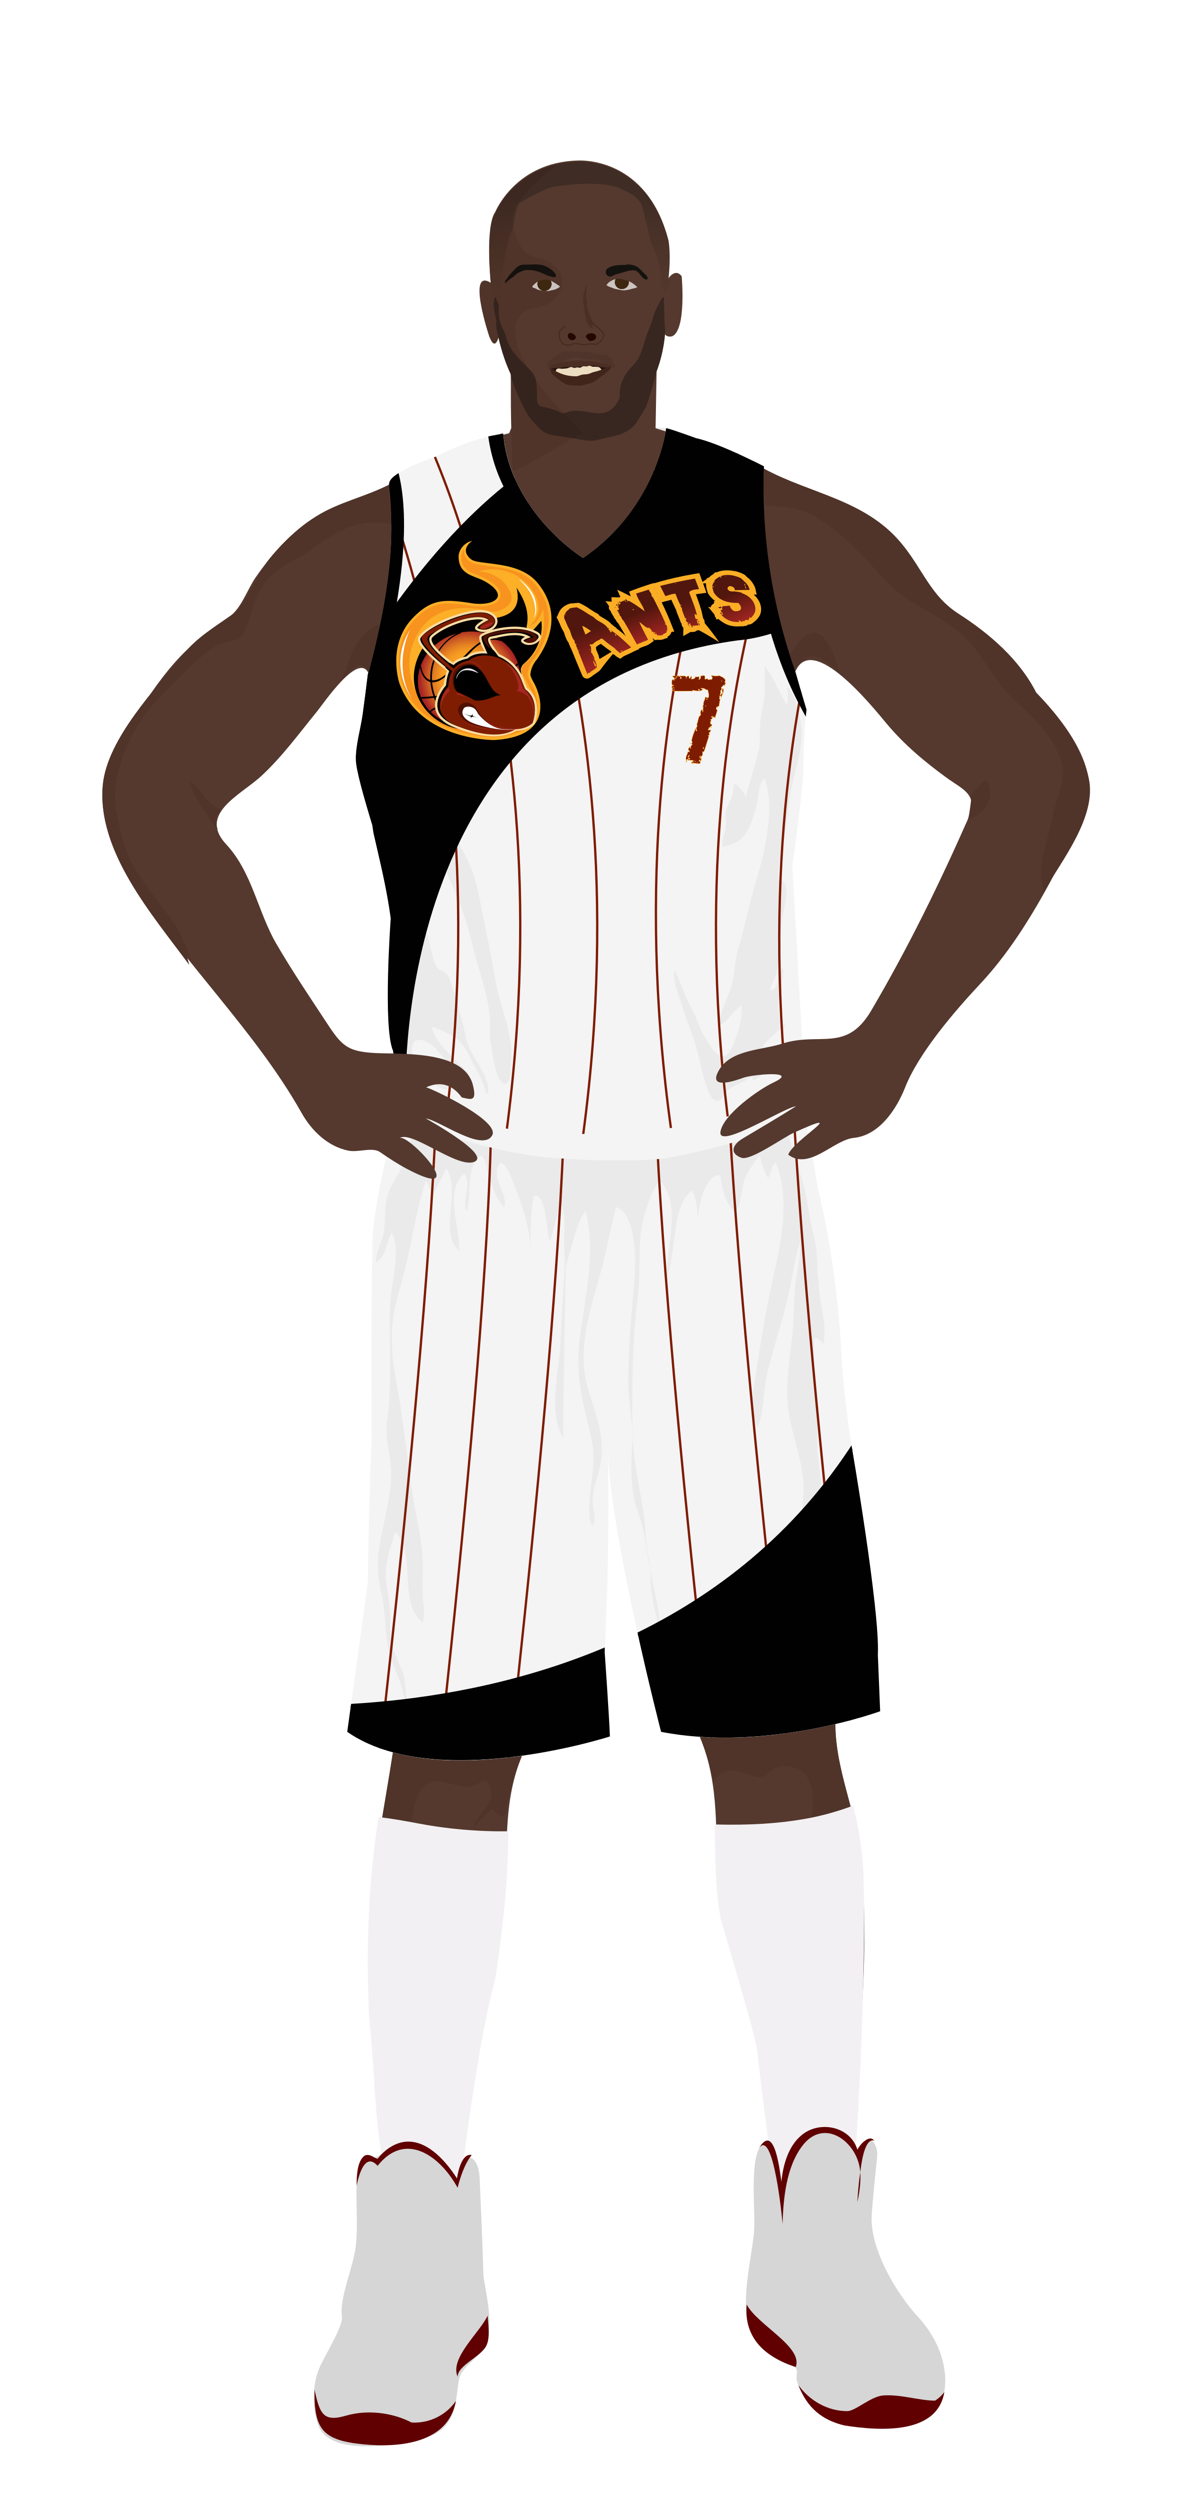 			<svg id="s57102b7fa8bf9" xmlns="http://www.w3.org/2000/svg" xmlns:xlink="http://www.w3.org/1999/xlink" x="0px" y="0px" width="1029.1px" height="2172px" viewBox="0 0 1029.1 2172">
			
			<defs>
				<style type="text/css"><![CDATA[
								
									#s57102b7fa8bf9 .headband .base{fill:#F2F0F3;}
					#s57102b7fa8bf9 .headband .shadow{fill:#e8e6e9;}
					#s57102b7fa8bf9 .skin{fill:#55392e;}
					#s57102b7fa8bf9 .skin.shadow{fill:#503429;}
					#s57102b7fa8bf9 .arms .wrap {fill:#000000;stroke-width:4;stroke:#000000}
					#s57102b7fa8bf9 .legs .wrap {fill:#DCE5EE;stroke-width:4;stroke:#DCE5EE}
					#s57102b7fa8bf9 .legs .socks {fill:#F2F0F3;stroke-width:3;stroke:#F2F0F3}
					#s57102b7fa8bf9 .shoes .base{fill:#d6d6d6;}
					#s57102b7fa8bf9 .shoes .sole{fill:#600000;}
								#s57102b7fa8bf9 .waist-base .uniform{fill:#e5e5e5;}
				]]></style>
			</defs>
			
			<defs><style type="text/css"><![CDATA[
#s57102b7fa8bf9 .uniform{fill:#f4f4f4;}
#s57102b7fa8bf9 .uniform.shadow{fill:#eaeaea;}
#s57102b7fa8bf9 .uniform-pattern .pattern-1{fill:#010101;stroke:#010101;stroke-width:3}
#s57102b7fa8bf9 .uniform-pattern .pattern-2{fill:#010101}
#s57102b7fa8bf9 .uniform-pattern .pattern-3{fill:#f4f4f4}
#s57102b7fa8bf9 .uniform-pattern .lines path{fill:none;stroke:#7E1C02;stroke-width:2}
#s57102b7fa8bf9 .uniform-pattern .identifiers .number path{ fill:#7E1C02;stroke:#FBAE26;stroke-width:3}
]]></style></defs>
<g class="uniform uniform-base"><g class="jersey jersey-base"><path class="uniform" d="M324.6,723.6c5.6,24.6,11.8,49.4,15,74.4c0,0-6.9,94.4,2,114.8l4.6,31.9c0,0,0.9,21.2,82.3,31.8c0,0,19.5,12.4,96.4,8c0,0,38,2.7,106.2-14.2c0,0,38-9.7,50.4-16.8c0,0,15.9-1.8,15.9-12.4c0-10.6-0.2-23.7-0.9-51.5c0,0-2.7-42.5-3.3-58.4c0,0-3.8-66.1-4.6-78.5c0,0,8.8-61,9.7-84c0,0,0-29.2,2.7-52.2c0,0-31-101.7-31.9-129.2c0,0-6.4-60.2-5.1-82.1c0,0-37.8-19.9-59.1-24.6c0,0-21.9-8-25.9-8.6c0,0-8,69-72.3,112.8c0,0-63.3-39.2-69.4-108.2c0,0-24.8,2.7-57.9,19.9c0,0-34.1,11.1-40.3,20.8c-6.2,9.7,15,39.8-19.5,169c0,0.1,0,0.2,0,0.3c-1.4,11.4-2.8,22.8-4.4,34.2c-1.8,12.6-6.1,26.6-5.9,39.2c0.1,8.7,6.8,32.3,14.3,56.9"/><path class="uniform shadow" d="M323.6,716.8c7.7,25.1,16.4,51.1,20.1,63.2c5.9,19.1,7.8,36,7.8,56.5c0,13.7-3.5,25.5-6.7,38.5c-1.8,7.5-4.8,23.2-0.1,30c1.5-4.8,3.2-9.7,4.8-14.4c2,11.6,5.2,29.3,13.3,38.7c4.7,5.4,21.2,20.9,29.2,16.7c-3.4-8.5-9.9-15-17.2-20.5c-6.8-5.1-18.4-5.7-16.7-15.8c2.1-12.8,16.7-3.4,21.7,2.4c4,4.6,21.5,28.1,27.4,20.6c-9.6-11.3-28.8-25.5-31.9-40.5c6.6,1.6,17.7,6.8,23,11.4c6.1,5.3,9.3,13.2,12.9,20.2c3.9,7.7,9.9,17.5,11.2,26c0.4,0,1.4,0.1,1.9,0.1c1-18.7-15.7-31-19.1-47.7c-2.6-12.6-6.2-25.7-10-37.8c-1.6-5.3-3.7-14.9-7.6-18.8c-1.8-1.9-5.1-2.1-6.5-3.7c-4.8-5.3-6.5-18.1-8.3-24.8c-2.7-9.9-7.8-17.5-12.8-26.5c-10.3-18.7-17.7-45.6-15.7-67c2,1.6,4,3,6.4,3.4c0.1-2.9,0.5-5.9,1.2-8.7c3.6,7.3,8.8,14.4,12.9,21.6c6.9,12.2,4,30.2,12.6,40.8c1.2-4.7,2.7-11.5,7.7-13.3c0.2-4.9-0.4-10.4,0.6-14.9c4.5,9.2,8.2,19.2,12.3,28.7c8.4,19.5,12.2,39.5,18.1,59.8c4.3,14.9,9.3,30.2,9.6,45.8c0.1,6.3-0.5,12.5,0.8,18.7c0.9,4.7,4.2,38.4,13.3,35.8c4.6-1.3,4-13.6,4.3-17.2c2.6-26.3-9.5-48.4-13.7-73.5c-2.4-14.6-5.1-28.3-8.2-43c-4.7-22.2-7.3-45.6-18.4-65.5c-4-7.1-7-14.6-11.3-21c-5.4-8-10.6-16.2-14.1-25.7c-2.5-7-3.7-14.9-7.2-21.5c-3.2-6-8.6-10.3-11.2-16.9c-1.5-3.9-2.1-8-3.2-12c-2.8-10.5-8.7-21.2-10.2-31.8c-1.6-11.3,5.4-30.4-0.5-39.6c-0.1,5.7-3.1,11-3.4,16.8c-0.3,4-0.8,7.9-1.2,11.9c-1.6,18.5,8.7,40.8,3.2,58.1c-3.4-4-2.9-12.3-3.9-17c-3-15.1-6.7-28.3-14.3-42.2c4.7,11.9,4.8,27.3,4.9,40c0,9-2.3,17.2-2,26.3c0.3,8.8,2.9,17.1,3.9,25.7c-6.4-5.9-11.3,20.1-9,30.3"/><path class="uniform shadow" d="M660.1,650c0.5-11.7-0.1-23.1,2.5-34.4c1.1-4.9,2-9.6,2.1-14.6c0.2-7.3-0.3-15.1,0.1-22.2c8.2,10.1,11.9,22.7,19.1,33.2c1.6-4.2,0.5-10.4,0.7-15.1c7.3,7,11,25.7,11.9,35.4c1.5,16.6-4.4,33.9-8.1,49.9c-2.7,11.9-3.5,24.1-5.2,36.1c-2.2,15.5-7.6,30.4-6.5,46.5c7.1-1.3,7.5,10.2,6.6,14.9c-2.5,13.6-5.1,23.4-4.7,37.4c0.3,10.3-2.1,18.9-4,28.8c-0.8,4.1-5.6,11.5-4.9,14.6c9.6-2.8,4.5-17.3,10.9-19.4c0.7,10.5-3.3,18.2-3.9,28.2c-0.5,8.7,1.1,16.9,2.1,25.4c2.1-1,3.5-3.2,3.7-5.5c-5.7,7.8-14.4,11.6-19.5,20.1c-5.2,8.6-9.2,19.4-8.8,29.5c5.8-2.7,12.5-7.4,15.7-13.1c2.9-5,2.9-8.3,7.4-12.3c-9.7,11.7-19.8,20.7-33.3,27.3c-4.8,2.3-8.8,3.3-12.4,7.4c-2.2,2.5-4.3,9-9.2,8.1c-7.2-1.3-11.9-24.9-13.5-31.6c-2.9-12.9-6.6-24.2-11.2-36.4c-3.2-8.5-5.7-17.4-8.6-26c-2-5.8-4.4-13.7-2.8-19.3c5.8,11.3,9.2,23.4,15.5,34.6c4.3,7.7,6.1,16.1,10.9,23.4c3.2,5,8.4,16.2,15,16.5c7.1,0.3,9.7-10.3,11.7-15.5c3.6-9.2,5.9-18.7,5.1-28.7c-6.7,4.3-12.6,15.5-20,17.6c1.4-10,5.9-20,9.7-29.6c4.6-11.7,3.7-24.4,7.3-36.6c6.2-20.7,10.5-42.1,16.7-62.9c6.9-23.3,15.6-61.2,6.3-85.4c-5.1,4.4-4.9,13.3-6.2,19.6c-1.6,7.6-3.8,15.4-7,22.5c-4.8,10.7-11.6,15.3-23.7,17.1c-0.4-6.1,2.7-12,3.3-18.1c0.4-3.8-0.8-8.1-0.1-11.8c1.1-5.7,4.9-10.4,6-16c0.7-3.1,0.6-6.1,1.5-9c4.1,2.4,8.3,7.5,10,12.1c2.3-10.1,5.6-20.2,8.4-30.1c1.6-5.6,2.2-11.3,5.3-16.6"/><path class="uniform shadow" d="M424.4,379.2c11.1,80.6,82.8,112.2,82.8,112.2c80.8-47.9,81-116.6,81-116.6l-9-2.8c0,0-8,69-72.3,112.8c0,0-63.3-39.2-69.4-108.2l-11.5,2.2C425.4,378.9,424.9,379,424.4,379.2z"/><path class="uniform shadow" d="M506.8,484.8C571.2,441,579.2,372,579.2,372c-88.3-7.5-141.8,4.6-141.8,4.6C443.6,445.6,506.8,484.8,506.8,484.8z"/><path class="uniform shadow" d="M346.4,411c-3.3,2.1-5.9,4.2-7.2,6.3c-6.2,9.7,15,39.8-19.5,169c0,0.1,0,0.2,0,0.3c-1.4,11.4-2.8,22.8-4.4,34.2c-1.7,12.3-5.9,25.9-5.9,38.3C358.9,511.6,354,440.6,346.4,411z"/><path class="uniform shadow" d="M664.1,405.1c0,0-3.6-1.9-9.1-4.6c-2.9,33-6,131.5,45.4,222.1c0.2-2.1,0.4-4.2,0.6-6.3c0,0-31-101.7-31.9-129.2C669.2,487.2,662.8,427,664.1,405.1z"/></g><g class="waist waist-base"><path class="uniform shadow" d="M681.6,953.4c-12.4,7.1-50.4,16.8-50.4,16.8C563,987.1,525,984.4,525,984.4c-77,4.4-96.4-8-96.4-8c-52.5-6.8-71.5-18.1-78.3-25.2c-8.3,17.5-4.6,21.2-4.6,21.2c2,0.7,30.5,10,30.5,10c63.7,21.2,101.5,23.2,101.5,23.2c65.7,5.3,100.9,0.7,100.9,0.7c102.8-19.9,120.8-41.1,120.8-41.1c1.3-3.2-0.9-11.1-3.6-18.6C691.5,952.3,681.6,953.4,681.6,953.4z"/></g><g class="shorts shorts-base"><path class="uniform" d="M763,1437.6c2-38.5-23.2-183.8-23.2-183.8c-6-37.8-8-69.7-8-69.7c-4-89.6-21.2-152.6-21.2-152.6c-5.9-39.9-10-57.4-12.6-65.1c-5.6,4.8-31.3,22.8-119.5,39.9c0,0-35.2,4.6-100.9-0.7c0,0-37.8-2-101.5-23.2c0,0-28.5-9.3-30.5-10c0,0-0.6-0.7-0.8-2.7c-24.2,87.8-21.1,116.8-21.1,116.8c-1.3,31.2-0.7,168.5-0.7,168.5c-2,24.5-3.3,118.8-3.3,118.8c-2,16.6-17.9,130.7-17.9,130.7c76.3,53.1,228.3,4,228.3,4c-0.7-19.2-4.6-74.3-4.6-74.3c4.4-80.5,3.3-151.7,2.8-172.8c3,75.8,46.3,243.1,46.3,243.1c92.9,17.9,190.4-17.9,190.4-17.9L763,1437.6z"/><path class="uniform shadow" d="M715.2,1168.2c4.1-13.7-1.4-30.5-2.9-44.3c-1.2-11.6-1.8-22.4-2.4-34.2c-0.6-12.1-4.5-21.5-6.4-33.5c-1.5-9.1-2.6-18.2-5.1-26.8c-5-17.4-10.4-35.5-16.9-53.1c-16.5,8-47.3,19.1-103,29.9c0,0-35.2,4.6-100.9-0.7c0,0-37.8-2-101.5-23.2c0,0-9.2-3-17.6-5.7c-0.3,7.2-1.7,15.1-2.6,20.1c-2.2,12.5-10.4,23.3-16.1,34.3c-6.5,12.4-4.2,25-6,38.4c-1.2,9.2-7.4,17.7-6.9,27.2c8.8-5.1,8.8-17,13.3-25.6c7.6,10.5,1.7,38.1,0,51.1c-2.4,18-1.1,36.9-1.1,55.1c0,19.4,0.2,38.8-2.7,57.5c-2.3,15,3.6,30.2,3.6,45.1c0,16.5-3.8,31.3-7.1,47.3c-4.3,20.4-6.6,34.8-1.7,55.2c4.2,17.6,2.8,35.7,7.1,53.2c2.2,9.1,6.4,17.2,9.5,26c1.9,5.3,2.6,12.4,6,16.7c-1.5-9.3-0.8-17-4.1-26.1c-2.4-6.6-5.5-12.8-7.9-19.4c-3.4-9.5-2.7-18.5-2.7-28.8c0-10.9-1.9-18.6-3.3-28.9c-2.1-15.5,3-29.1,7.8-44.2c19.1,19.4,1.8,62.2,23.9,78.6c2.4-7.4,0.2-16.5-0.1-24.3c-0.3-8.9,0.2-17.8,0-26.6c-0.4-20.7-5.4-39.3-8.6-59.4c-5.3-32.8-8.1-66-14.4-98.9c-5.3-27.9-5.8-51.7,2.6-79.1c9.7-31.6,13-64,23.2-95.4c3.2,4.1,4.8,10.7,4.6,16.9c3.5-9.7,8.5-17.5,13.1-27.5c13.5,19.3-7.3,54.8,11.2,71.6c1.1-20.5-13.4-52.2,4.5-67.4c6.8,10.8-2.5,22.6,2,33.3c4.8-14.6-1.5-38.4,12.2-48.9c4.8,3.1,4.7,10.4,6.4,15.7c2.8,8.9,7,22.5,14,29.7c3.6-9.9-8.2-21.9-6.3-32.4c2.4-13.2,8.4-3.2,11.5,4.2c8.5,20.1,17.6,44,17.7,65.9c0-16.7-0.2-31.5,2.8-47.7c11.5-3.3,10.7,31.4,14.1,39c3.8-10.8,5.8-22.3,9.8-33c4,9.3,2.5,21.4,2.5,31.5c0,6.7,0.4,13.5,0.7,20.3c-1.3,23.1-4.3,75-4.3,75.5c-1.8,23-9.9,55.6,2.8,76.7c-0.3-22.2,1.7-107.6,2.1-147.6c0.6-2.8,1.3-5.7,2.2-8.5c3.7-11.9,7.6-31.5,15.1-41c9.8,37.4-1.1,76.6-5.3,113.5c-3.3,29.4,2.6,52.1,9.5,79.8c4.6,18.4,2.4,31.5,0.2,49.5c-0.7,5.8-2.9,27.2,1.8,30.5c3.6-7.2,0.3-13.3,0-20c-0.6-10.5,3.7-19.5,6-29.4c5.8-25-2.4-44.7-9.8-68.7c-10-32.7,0.8-67,10-98.9c5.7-19.8,9-40.2,14.2-59.7c18.2,5.5,17.3,50.3,15.8,66.1c-2.8,28.8-5.2,57-5.2,86c0,19.4,4.9,37.3,3.3,56.4c-1.2,14.8-1,31.3,2,45.9c2,9.8,6.7,18.8,8.2,28.7c1.6,10.7,3.5,21.2,5.5,31.6c0.2,2.5,0.5,6,0.5,7.5c0.1,15.5,3.4,29.3,8.1,43.7c0.9,7,2.5,16.3,4.3,22.8c3.8,14.2,9.1,27.1,19.3,36.3c4.3,3.8,12.5,12.3,16.4,1.6c-8.8-10.1-20.3-15.8-27-27.4c-5-8.8-8.1-18.5-11.4-28.1c-0.3-0.8-0.9-3.1-1.3-4.8c-1.1-9.2-1.9-18.5-4-27.5c-1.6-7.2-3.5-17.6-4.9-25.1c-0.4-4.3-1.1-8.6-2.1-13c-2.4-10.4-1.6-20-3-30.4c-3.5-25.4-10.1-50.1-10.3-76.2c-0.3-38.4-0.4-76.3,4.4-114.1c2.4-18.4,1.1-36.7,2.6-54.8c1-12.4,8.4-39.1,16.7-48.4c19.5,20.3,5.4,57.7,6.4,82.5c8.4-18.6,3.4-61.4,22-73.7c3.1,6.4,4.5,15.5,4.3,24.4c2.2-14,5.7-30,13.5-35.6c7.9-5.7,6.3-0.1,8,7.6c1.8,8.2,5,16.3,11.1,22.4c6.3-6.2,5.4-22.1,9.3-30.5c3-6.4,8.3-13.6,12.1-18.6c2.1,5.6,3.9,15.1,7.7,19.4c2.8-5.1,2.2-9.9,6.4-13.5c15.2,37.2,1.4,81.1-6.2,118.7c-4.1,20.3-7.3,40.9-10.4,61.1c-2.2,14.3-7.4,37.3,1.3,50.2c5.7-16.8,4.4-34.9,9.2-52c4.4-15.9,8.6-31,13.2-46.9c6-20.5,8.2-42.7,14.2-62.5c0.3,13.6-3.1,26.9-4.6,40.5c-1.3,12.5-0.7,25-1.9,37.5c-2,21.2-6.4,44.7-4.1,66c2.9,26.5,16.2,51.9,13.1,79.4c-3.6,32.2,6.9,61.6,5.1,93.5c-0.8,14.3-6.5,30.6,1,43.9c11.2-8.4,4.8-28.4,4.5-40c-0.3-11.6,0.9-23.3,0.9-35c0-10.9,0-21.7,0-32.6c0-14.4,3.1-27.8,3.6-42c0.4-11.4-2.7-22.4-2.7-33.9c0-8.4,0-16.8,0-25.2c0-22.3-4.5-46.3-2.5-68.1C711.6,1162.6,714.2,1164.9,715.2,1168.2z"/></g></g><g class="mask-shorts"><g><defs><path id="s57102b7fa8bf9-shorts-clip-path-def" d="M763,1437.6c2-38.5-23.2-183.8-23.2-183.8c-6-37.8-8-69.7-8-69.7c-4-89.6-21.2-152.6-21.2-152.6c-5.9-39.9-10-57.4-12.6-65.1c-5.6,4.8-31.3,22.8-119.5,39.9c0,0-35.2,4.6-100.9-0.7c0,0-37.8-2-101.5-23.2c0,0-28.5-9.3-30.5-10c0,0-0.6-0.7-0.8-2.7c-24.2,87.8-21.1,116.8-21.1,116.8c-1.3,31.2-0.7,168.5-0.7,168.5c-2,24.5-3.3,118.8-3.3,118.8c-2,16.6-17.9,130.7-17.9,130.7c76.3,53.1,228.3,4,228.3,4c-0.7-19.2-4.6-74.3-4.6-74.3c4.4-80.5,3.3-151.7,2.8-172.8c3,75.8,46.3,243.1,46.3,243.1c92.9,17.9,190.4-17.9,190.4-17.9L763,1437.6z"/></defs><clipPath id="s57102b7fa8bf9-shorts-clip-path"><use xlink:href="#s57102b7fa8bf9-shorts-clip-path-def" overflow="visible"/></clipPath></g></g><g class="mask-jersey"><g><defs><path id="s57102b7fa8bf9-jersey-clip-path-def" d="M324.6,723.6c5.6,24.6,11.8,49.4,15,74.4c0,0-6.9,94.4,2,114.8l4.6,31.9c0,0,0.9,21.2,82.3,31.8c0,0,19.5,12.4,96.4,8c0,0,38,2.7,106.2-14.2c0,0,38-9.7,50.4-16.8c0,0,15.9-1.8,15.9-12.4c0-10.6-0.2-23.7-0.9-51.5c0,0-2.7-42.5-3.3-58.4c0,0-3.8-66.1-4.6-78.5c0,0,8.8-61,9.7-84c0,0,0-29.2,2.7-52.2c0,0-31-101.7-31.9-129.2c0,0-6.4-60.2-5.1-82.1c0,0-37.8-19.9-59.1-24.6c0,0-21.9-8-25.9-8.6c0,0-8,69-72.3,112.8c0,0-63.3-39.2-69.4-108.2c0,0-24.8,2.7-57.9,19.9c0,0-34.1,11.1-40.3,20.8c-6.2,9.7,15,39.8-19.5,169c0,0.1,0,0.2,0,0.3c-1.4,11.4-2.8,22.8-4.4,34.2c-1.8,12.6-6.1,26.6-5.9,39.2c0.1,8.7,6.8,32.3,14.3,56.9"/></defs><clipPath id="s57102b7fa8bf9-jersey-clip-path"><use xlink:href="#s57102b7fa8bf9-jersey-clip-path-def" overflow="visible"/></clipPath></g><g><defs><path id="s57102b7fa8bf9-waist-clip-path-def" d="M681.6,953.4c-12.4,7.1-50.4,16.8-50.4,16.8C563,987.1,525,984.4,525,984.4c-77,4.4-96.4-8-96.4-8 c-52.5-6.8-71.5-18.1-78.3-25.2c-8.3,17.5-4.6,21.2-4.6,21.2c2,0.7,30.5,10,30.5,10c63.7,21.2,101.5,23.2,101.5,23.2 c65.7,5.3,100.9,0.7,100.9,0.7c102.8-19.9,120.8-41.1,120.8-41.1c1.3-3.2-0.9-11.1-3.6-18.6 C691.5,952.3,681.6,953.4,681.6,953.4z"/></defs><clipPath id="s57102b7fa8bf9-waist-clip-path"><use xlink:href="#s57102b7fa8bf9-waist-clip-path-def"  overflow="visible"/></clipPath></g></g><g class="uniform-pattern">
	<g class="jersey" clip-path="url(#s57102b7fa8bf9-jersey-clip-path)">
		<g class="lines">
			<path fill="none" stroke-miterlimit="10" d="M301.8,350c0,0,150.9,261.9,75.3,693.8
				c-0.3,1.9-0.7,3.7-1,5.6"/>
			<path fill="none" stroke-miterlimit="10" d="M355.7,349.5c0,0,150.9,261.9,75.3,693.8
				c-0.3,1.9-0.7,3.7-1,5.6"/>
			<path fill="none" stroke-miterlimit="10" d="M422.6,350c0,0,150.9,261.9,75.3,693.8
				c-0.3,1.9-0.7,3.7-1,5.6"/>
			<path fill="none" stroke-miterlimit="10" d="M666.6,338.3c0,0-150.9,261.9-75.3,693.8
				c0.3,1.9,0.7,3.7,1,5.6"/>
			<path fill="none" stroke-miterlimit="10" d="M718.8,350c0,0-150.9,261.9-75.3,693.8
				c0.3,1.9,0.7,3.7,1,5.6"/>
			<path fill="none" stroke-miterlimit="10" d="M773.8,361.1c0,0-150.9,261.9-75.3,693.8
				c0.3,1.9,0.7,3.7,1,5.6"/>
		</g>
		<path class="pattern-1" stroke-miterlimit="10" d="M351.2,944.7c0,0-10.8-349.4,290.1-389.9
			c0,0,96.9-5.8,100.9-94.5s-382-356.7-636,653.7L351.2,944.7z"/>
		<path class="pattern-2" fill="#010101" d="M346.4,411c-3.3,2.1-5.9,4.2-7.2,6.3c-6.2,9.7,15,39.8-19.5,169c0,0.1,0,0.2,0,0.3
			c-1.4,11.4-2.8,22.8-4.4,34.2c-1.7,12.3-5.9,25.9-5.9,38.3C358.9,511.6,354,440.6,346.4,411z"/>
		<path class="pattern-2" fill="#010101" d="M664.1,405.1c0,0-3.6-1.9-9.1-4.6c-2.9,33-6,131.5,45.4,222.1c0.2-2.1,0.4-4.2,0.6-6.3
			c0,0-31-101.7-31.9-129.2C669.2,487.2,662.8,427,664.1,405.1z"/>
	</g>
	<g class="waists">
		<path class="pattern-3" stroke-miterlimit="10" d="M681.6,953.4
			c-12.4,7.1-50.4,16.8-50.4,16.8C563,987.1,525,984.4,525,984.4c-77,4.4-96.4-8-96.4-8c-52.5-6.8-71.5-18.1-78.3-25.2
			c-8.3,17.5-4.6,21.2-4.6,21.2c2,0.7,30.5,10,30.5,10c63.7,21.2,101.5,23.2,101.5,23.2c65.7,5.3,100.9,0.7,100.9,0.7
			c102.8-19.9,120.8-41.1,120.8-41.1c1.3-3.2-0.9-11.1-3.6-18.6C691.5,952.3,681.6,953.4,681.6,953.4z"/>
	</g>
	<g class="identifiers" clip-path="url(#s57102b7fa8bf9-jersey-clip-path)">
		<svg x="580px" y="-390px" xmlns="http://www.w3.org/2000/svg" xmlns:xlink="http://www.w3.org/1999/xlink" viewBox="0 0 1350 85.5"><g class="number"><g transform="scale(0.14) translate(0, 0)"><path transform="translate(0,0) rotate(180) scale(-1, 1)" d="M66,693C62,696 58,698 54,701C50,704 46,706 42,709C45,713 50,715 56,715C58,715 62,715 67,715C72,714 75,712 75,709C75,706 73,704 70,703C67,702 65,699 65,696C65,695 65,695 66,695C66,694 66,694 66,693M355,294C355,296 356,297 357,297C358,297 359,296 359,294C358,292 357,291 357,291C356,291 355,292 355,294M188,164C188,166 189,167 190,167C191,167 192,166 192,164C192,162 191,161 190,161C189,161 188,162 188,164M229,286C232,285 233,282 232,277C230,272 232,269 237,266C240,267 241,268 241,269C241,271 240,273 239,276C237,278 236,281 236,284C236,289 237,293 239,298C240,302 242,305 245,306C242,309 241,315 241,322C244,328 246,335 248,342C249,349 251,357 253,364C254,371 257,377 260,383C263,389 268,393 274,396C271,399 270,405 270,412C270,419 271,425 274,431C277,436 281,439 286,440l0,-20C290,423 292,427 292,432C292,435 292,438 292,441C291,444 291,447 291,450C291,455 292,459 294,461C294,463 293,464 291,464C289,464 287,464 286,465C288,468 290,471 292,472C293,473 294,476 294,480C294,493 296,504 301,513C306,522 309,533 310,546C311,541 315,539 320,539C325,539 329,537 331,534C336,539 338,546 338,555C338,557 338,561 337,566C336,571 335,577 334,583C333,588 331,593 330,597C328,601 326,603 324,603C321,603 319,602 318,599C312,606 305,611 297,612C289,613 281,614 274,615C274,610 276,608 280,609C284,609 286,607 286,602C286,601 285,599 282,598C279,597 277,596 274,595C271,594 268,593 266,592C263,591 262,591 262,591l2,0C262,591 261,592 261,594C261,595 261,597 262,599C262,600 262,602 262,603C262,606 261,607 259,607C255,607 253,606 253,603C253,602 254,600 255,599C256,598 256,596 256,595C256,593 255,592 253,591C246,592 238,593 230,594C221,594 214,596 209,599C207,599 206,598 206,596C206,594 206,592 205,591C198,591 186,591 169,591C152,590 135,590 118,590C97,590 78,590 62,591C45,592 37,593 37,595C37,598 40,599 45,599C50,599 54,599 58,599C58,603 57,606 56,609C54,611 53,614 53,617C53,620 53,622 54,623C49,623 46,622 45,621C43,620 42,616 42,611C39,611 37,613 37,617C37,623 38,628 40,631C42,634 47,636 54,636C53,639 52,640 50,640C49,640 48,640 47,640C46,639 45,639 44,639C43,639 41,640 40,642C38,643 37,648 37,655C37,661 37,668 38,675C39,682 42,685 47,685C52,685 54,682 54,676C56,676 57,677 57,680C57,683 56,684 54,684C60,686 64,688 67,691C70,693 72,695 74,698C76,701 78,704 80,707C81,710 84,713 87,717C90,716 92,715 93,713C94,711 96,710 99,709C101,709 102,710 102,712C102,714 102,716 103,717C109,714 115,713 120,713C123,713 127,713 130,714C133,714 136,714 139,714C144,714 147,713 149,710C151,707 153,705 154,705C159,705 162,707 163,710C164,713 166,714 171,714C174,714 176,711 177,705C177,699 178,695 180,693C187,695 191,702 192,713C196,710 198,708 198,705C198,703 198,701 197,698C196,695 196,692 196,688C202,688 209,689 217,692C225,695 229,700 229,709C235,707 240,706 243,706C246,706 251,707 257,709C259,707 260,705 260,702C260,699 260,697 259,695C258,692 257,689 257,684C266,687 270,692 271,699C272,706 273,712 274,717C275,716 276,715 279,715C281,715 284,715 287,716C290,717 293,717 296,717C301,717 304,716 305,713C306,710 306,706 306,702C306,698 306,695 306,692C306,689 307,687 310,687C314,687 317,688 318,690C319,692 322,693 327,693C327,687 331,684 338,684C341,684 345,684 348,685C351,686 353,686 355,686C358,686 359,685 359,684C364,687 367,693 367,701C367,706 366,708 363,709C360,709 359,712 359,717C366,717 373,716 380,715C387,714 394,713 401,713C408,713 415,714 420,717C424,716 429,714 435,711C441,708 447,705 453,702C458,698 463,694 467,690C471,685 473,681 473,677C473,674 472,672 471,671C469,670 468,667 468,664C468,663 468,661 469,660C469,658 470,657 471,657C472,657 473,658 473,660C475,659 476,657 476,656C476,654 475,652 472,650C469,647 467,644 467,639C467,636 468,634 469,632C466,633 465,635 464,637C463,639 461,640 457,640C456,637 454,635 452,632C450,629 446,626 440,623C440,620 440,617 441,614C442,611 442,609 442,606C442,600 439,596 432,595C434,591 435,587 435,583C435,579 434,575 433,571C431,567 429,563 428,558C432,558 435,559 436,560C437,561 437,563 438,565C439,566 440,568 441,569C442,570 445,571 449,571C449,577 449,582 448,587C447,591 447,595 447,598C447,602 449,608 453,615C456,610 457,604 457,597C457,586 455,576 450,567C445,557 441,547 440,538C437,539 436,541 437,544C437,547 437,551 436,554C435,553 433,552 432,551C430,550 427,550 424,550C425,549 426,546 426,543C426,540 426,538 425,536C424,534 424,532 424,530C424,527 427,524 432,522C427,513 425,504 425,496C424,488 423,478 420,465C417,467 415,468 414,468C411,468 410,466 410,463C410,459 409,457 408,457C407,457 406,458 404,461C401,461 399,460 399,457C399,454 399,451 399,450C399,446 400,443 401,441C402,439 404,437 408,436C405,425 401,415 398,404C395,393 391,382 388,371C387,372 385,375 383,379C381,382 379,384 378,384C377,384 376,381 375,375C370,377 367,381 367,388C364,386 362,385 361,384C360,383 359,382 359,381C359,378 362,376 367,375C367,366 362,360 351,359C351,357 352,355 355,352C357,349 358,346 358,345C358,343 357,342 354,343C351,344 350,342 350,338C350,335 351,332 352,330C353,327 354,325 354,324C354,323 353,322 351,322C351,320 352,319 353,319C354,319 355,319 356,320C357,321 358,321 359,321C362,321 363,319 363,314C363,311 362,308 361,307C359,306 357,305 355,304C352,303 350,301 349,300C347,299 346,297 346,294C346,293 346,293 347,292C347,291 347,291 347,290C344,290 343,291 343,294C340,294 339,293 338,291C337,289 337,287 337,285C337,283 337,281 336,280C335,278 334,277 331,278C331,275 333,273 338,273C341,273 344,273 347,274C350,274 353,274 355,274C353,269 351,265 350,261C348,256 344,254 339,253C342,249 343,244 343,237C343,232 339,229 331,229C331,227 332,226 334,226C336,226 338,226 339,225C338,221 335,212 331,198C326,184 322,169 317,154C312,139 308,125 304,113C299,101 297,95 296,95C294,95 292,96 291,97C290,98 288,99 286,99C287,96 287,93 288,90C288,87 288,85 288,83C288,74 286,67 281,62C276,57 271,51 266,42C267,42 267,42 268,42C268,41 268,41 269,41C271,41 272,42 273,44C273,46 273,48 274,50C276,47 277,43 277,40C277,39 277,35 276,30C275,24 272,21 269,21C267,21 266,22 266,23C266,24 267,25 268,26C269,27 269,28 269,29C269,30 268,30 266,30C265,30 263,30 262,30C260,29 259,28 259,27C259,26 259,26 260,26C260,25 260,25 260,24C260,23 259,22 257,22C258,19 259,18 262,18C265,18 267,18 270,17C270,13 269,9 268,6C266,2 262,0 257,0C250,0 243,1 236,2C229,3 224,4 219,4C214,4 211,3 209,1C207,2 206,3 206,4C206,6 208,8 213,9C213,11 212,12 211,12C209,12 207,11 205,8C203,5 202,2 201,1C198,2 197,3 197,6C197,9 199,13 204,16C208,19 211,21 213,22C210,26 207,28 202,28C200,28 198,28 197,28C195,27 193,27 192,27C186,27 182,29 180,34C180,29 178,26 174,26C172,26 171,28 170,32C169,36 167,38 166,38C164,38 163,37 162,34C161,31 160,29 160,26C159,23 159,20 158,17C157,14 155,13 153,13C153,14 153,16 154,18C155,22 156,25 156,27C156,30 155,33 154,34C152,35 151,37 151,40C151,46 152,52 154,57C155,62 157,66 159,71C161,75 163,79 165,84C166,88 167,93 168,99C172,96 176,95 180,95C181,96 181,98 181,101C181,104 180,106 177,107C174,107 172,110 172,115C172,120 173,124 175,127C177,129 179,132 180,135C184,135 186,133 186,129C185,125 187,123 192,123C191,128 190,132 190,133C190,138 191,143 194,146C197,149 200,152 205,156C200,156 198,158 198,161C198,163 200,168 205,176C204,178 203,179 203,179C202,179 201,178 201,176C200,180 199,184 199,187C199,194 200,201 203,210C205,218 208,227 211,236C214,245 218,253 221,262C224,271 227,279 229,286M274,62C271,62 268,61 266,60C263,59 262,56 262,53C262,51 263,50 266,50C267,53 268,56 270,57C271,58 273,59 274,62M103,693l12,0C115,700 112,706 107,709C107,701 106,696 103,693M156,697C156,698 155,699 154,699C153,699 152,698 152,697C152,695 153,694 154,694C154,694 155,695 156,697M445,672C445,674 444,675 442,675C441,675 440,674 440,672C440,671 441,670 443,670C444,670 444,671 445,672M327,526C326,526 325,526 324,527C323,528 321,528 320,528C319,528 318,527 318,526C318,523 320,522 323,522C324,522 326,523 327,526M314,469C314,470 313,471 312,471C311,471 310,470 310,469C310,467 311,466 312,466C313,466 314,467 314,469M294,119C296,123 297,126 297,128C297,131 296,133 294,133C292,133 291,132 291,129C291,126 292,123 294,119M172,50C172,52 173,55 176,58C179,61 180,63 180,66C180,68 179,69 176,70C176,67 175,65 172,62C169,59 168,57 168,54C168,52 169,51 172,50M184,42C181,42 180,43 179,44C178,45 177,46 174,46C172,46 171,45 171,42C171,39 173,37 178,37C182,37 184,39 184,42M221,22C221,23 220,24 219,24C218,24 217,23 217,22C217,20 218,19 219,19C219,19 220,20 221,22M233,17C233,19 232,20 231,20C230,20 229,19 229,17C229,16 230,15 231,15C232,15 232,16 233,17M245,9C243,7 242,6 242,5l3,3C248,11 249,12 249,12C249,11 249,11 248,11C247,10 247,10 247,10C246,10 246,10 245,9z" /></g></g></svg>		<g>
			<g>
				<g>
					<g>
						
							<linearGradient id="s5320a03ecea1a" gradientUnits="userSpaceOnUse" x1="532.7" y1="530.682" x2="532.7" y2="468.411" gradientTransform="matrix(0.932 -0.363 0.363 0.932 -157.873 277.931)">
							<stop  offset="0" style="stop-color:#A82623"/>
							<stop  offset="0.602" style="stop-color:#51160D"/>
						</linearGradient>
						<path fill="url(#s5320a03ecea1a)" d="M510.8,587.2c-0.9,0.3-1.8,0-2.4-0.7c-0.2-0.2-0.3-0.5-0.9-1.9c-0.4-0.8-0.8-1.9-1.4-3.3
							c-0.6-1.3-1.2-2.9-1.9-4.6c-0.7-1.7-1.4-3.5-2.1-5.3c-0.7-1.8-1.4-3.6-2.1-5.4c-0.6-1.6-1.3-3.2-1.8-4.5
							c-0.1-0.1-0.2-0.2-0.2-0.3c-0.2-0.4-0.3-0.7-0.4-1c0,0,0,0,0,0c-0.3-0.5-0.5-0.9-0.6-1.2c-0.2-0.5-0.4-1-0.4-1.5
							c0-0.1,0-0.1,0-0.2c-0.7-0.8-1.3-1.6-1.7-2.6c-0.4-0.9-0.8-1.8-1.1-2.7c-0.3-0.9-0.6-1.7-0.9-2.6c-0.2-0.7-0.5-1.4-0.8-2
							c-1-1.8-1.9-3.5-2.6-5.2c-0.7-1.6-1.4-3.3-2.2-5c-0.2-0.4-0.4-0.8-0.6-1.2c0.2-0.2,0.3-0.3,0.5-0.5c0-0.2-0.1-0.4-0.1-0.6
							c0-0.1,0-0.2,0-0.3c0-0.1,0.1-0.2,0.1-0.3c0.4-1,0.9-1.9,1.4-3c0.7-1.3,1.9-2.5,3.5-3.5c1-0.6,2.1-1.1,3.2-1.5
							c0.7-0.2,1.3-0.3,2-0.4c1.4-0.2,2.7-0.3,3.9-0.4c0.3,0,0.5,0,0.8-0.1c0.2,0.1,0.4,0.2,0.6,0.3c2.6,1.2,5.2,2.7,7.6,4.4
							c2.3,1.6,4.7,3,7,4.2c0.1,0.1,0.3,0.1,0.4,0.2c0.1,0.1,0.2,0.2,0.3,0.3c0.5,0.7,1.2,1.3,2.1,1.8c1,0.6,2,1.3,3.1,1.9
							c1.2,0.7,2.3,1.4,3.3,2.1c1.2,0.8,2.1,1.7,2.9,2.7c0.6,0.1,1.1,0.5,1.4,1c0.1,0.1,0.2,0.2,0.2,0.4c0.6,0.2,1.1,0.5,1.4,0.9
							c0.5,0.2,0.9,0.5,1.1,0.9c0.1,0.1,0.1,0.2,0.2,0.2c2.9,2.1,5.6,4.3,8.2,6.6c2.6,2.4,5.3,4.8,7.8,7.3c0.7,0.6,1.3,1.3,2,1.9
							c-0.9,0.4-1.8,0.8-2.6,1.2c-0.2,0.1-0.5,0.2-0.7,0.4c-0.3,0.2-0.7,0.4-1,0.5c-1,0.5-2.1,1-3.2,1.5c-1,0.5-1.9,0.9-2.7,1.3
							c-0.4,0.2-0.7,0.4-1,0.5c-0.2,0.1-0.4,0.2-0.6,0.4c-0.4,0.3-0.8,0.6-1.2,0.9c-0.4-0.2-0.9-0.5-1.3-0.7
							c-0.6-0.3-1.1-0.7-1.4-1.1c-0.2-0.2-0.4-0.4-0.6-0.6c-0.1-0.1-0.3-0.3-0.4-0.4c0,0,0,0,0,0c0,0-0.1,0-0.2-0.1
							c-0.2-0.1-0.4-0.1-0.7-0.2c-0.1-0.2-0.3-0.3-0.4-0.5c-0.7-0.9-1.6-1.8-2.8-2.5c-1.4-0.9-3.1-2.2-5-3.7
							c-0.9-0.7-1.9-1.5-2.7-2.3c-0.3-0.3-0.6-0.5-0.9-0.7c-0.6,0.4-1.3,0.7-2,1.1c-0.6,0.3-1.2,0.6-1.7,1c-0.5,0.3-0.9,0.6-1.2,0.9
							c-0.6,0.6-1.1,1-1.7,1.3c-0.1,0.1-0.3,0.2-0.4,0.2c0,0.2,0.1,0.4,0.1,0.6c0.1,0.7,0.1,1.4,0.1,2.1c0,0.6,0,1.1,0,1.6
							c0.2,0.2,0.5,0.4,0.6,0.7c0.3,0.4,0.5,0.9,0.5,1.4c0,0,0,0,0.1,0.1c0,0,0,0.1,0.1,0.1c0.5,0.8,0.8,1.5,1,2
							c0.2,0.6,0.4,1.3,0.4,1.9c0,0.1,0,0.2,0,0.3c0.3,0.4,0.5,0.9,0.8,1.6c0.2,0.6,0.4,1.2,0.6,1.9c0,0,0,0.1,0,0.1
							c2.4-1.6,4.9-3.2,7.5-4.7c-2.4,3-4.8,6-7,9.1c-0.4,0.5-0.8,1-1.3,1.4c-0.4,0.4-0.9,0.7-1.4,1.1c-0.5,0.4-1.1,0.7-1.7,1.1
							c-0.5,0.3-1,0.6-1.4,0.9c-0.2,0.1-0.4,0.3-0.5,0.4c-0.3,0.3-0.6,0.6-0.9,0.8c-0.3,0.2-0.5,0.3-0.8,0.4
							c-0.1,0.2-0.3,0.3-0.5,0.5C511.5,586.9,511.2,587.1,510.8,587.2z"/>
						<path fill="#FBAE25" d="M496.1,528.3c0.5-0.1,1-0.2,1.5-0.3c1.4-0.2,2.6-0.3,3.8-0.4c2.5,1.2,5,2.6,7.4,4.2
							c2.4,1.6,4.9,3.1,7.3,4.4c0.7,0.9,1.6,1.6,2.6,2.3c1,0.7,2.1,1.3,3.2,1.9c1.1,0.6,2.2,1.3,3.2,2c1,0.7,1.9,1.5,2.6,2.4
							c0.2,0.2,0.3,0.5,0.4,0.9c0,0.1,0.1,0.1,0.2,0.1c0,0,0.1,0,0.1,0c0.1-0.1,0.2-0.1,0.2-0.1c0,0,0.1-0.1,0.2-0.1c0,0,0,0,0.1,0
							c0.1,0,0.2,0,0.2,0.1c0.2,0.3,0.2,0.6,0,0.6c-0.2,0.1-0.3,0.3-0.2,0.5c0.3,0.3,0.5,0.5,0.7,0.7c0.2,0.2,0.4,0.4,0.5,0.6
							c0.1,0.2,0.2,0.3,0.3,0.5c0.1,0.1,0.1,0.3,0.1,0.6c0.2,0.1,0.4,0.2,0.5,0.2c0,0,0,0,0.1,0c0.1-0.1,0.2-0.2,0.3-0.4
							c0.1-0.2,0.2-0.4,0.5-0.5c0.1-0.1,0.2-0.1,0.3-0.1c0,0,0.1,0,0.1,0c2.9,2.1,5.8,4.3,8.4,6.7c2.7,2.4,5.3,4.8,7.9,7.3
							c-0.3,0.1-0.6,0.3-0.9,0.5c-0.3,0.2-0.6,0.3-0.9,0.5c-1,0.5-2,1-3.1,1.4c-1.1,0.5-2,0.9-2.8,1.4c-0.4,0.2-0.7,0.4-1.1,0.6
							c-0.3,0.2-0.6,0.3-0.9,0.5c-0.4-0.2-0.7-0.4-0.9-0.6c-0.2-0.2-0.4-0.4-0.6-0.6c-0.2-0.2-0.4-0.4-0.6-0.6
							c-0.2-0.2-0.5-0.3-0.9-0.5c-0.8-1.1-1.9-2.1-3.2-3c-1.3-0.9-2.9-2.1-4.9-3.6c-0.9-0.7-1.7-1.4-2.5-2.1
							c-0.8-0.8-1.7-1.3-2.7-1.7c-0.2,0.1-0.4,0.2-0.5,0.4c-0.2,0.1-0.3,0.2-0.5,0.4c-0.6,0.4-1.2,0.7-1.9,1
							c-0.7,0.3-1.3,0.7-1.9,1.1c-0.6,0.4-1.2,0.8-1.6,1.2c-0.5,0.4-0.9,0.8-1.3,1c-0.1,0.1-0.3,0.2-0.4,0.2c-0.2,0.1-0.4,0-0.6-0.1
							c-0.2-0.1-0.4-0.1-0.6-0.1c-0.1,0-0.3,0.1-0.4,0.2c-0.4,0.3-0.6,0.5-0.4,0.7c0.1,0.1,0.2,0.2,0.4,0.3c0.1,0.1,0.3,0.2,0.4,0.3
							c0.2,0.2,0.3,0.7,0.4,1.3c0.1,0.6,0.1,1.2,0.1,1.9c0,0.6,0,1.2,0,1.7c0,0.4,0,0.6-0.1,0.7c0,0,0,0,0,0
							c0.2,0.2,0.3,0.4,0.6,0.5c0.2,0.1,0.4,0.3,0.6,0.5c0.2,0.3,0.2,0.6-0.1,0.8c0.2,0.1,0.4,0.3,0.6,0.5c0.4,0.7,0.7,1.3,0.9,1.8
							c0.2,0.5,0.3,0.9,0.3,1.4c0,0.5-0.1,0.8-0.4,1c0.4-0.1,0.6,0,0.8,0.2c0.2,0.2,0.4,0.6,0.6,1.2c0.2,0.6,0.4,1.1,0.6,1.7
							c0.2,0.6,0.3,1.1,0.3,1.6c0.1,0.5,0,0.8-0.1,0.9c0,0.1,0,0.3,0.1,0.4c0.1,0.1,0.1,0.1,0.2,0.1c0.1,0,0.2-0.1,0.3-0.1
							c-0.3,0.4-0.6,0.7-0.9,1c-0.4,0.3-0.8,0.6-1.3,1c-0.5,0.3-1,0.7-1.5,1c-0.5,0.3-1.1,0.7-1.5,1c-0.3,0.2-0.6,0.4-0.8,0.7
							c-0.2,0.2-0.4,0.4-0.7,0.6c-0.1,0.1-0.2,0.1-0.3,0.1c-0.1,0-0.3,0-0.4-0.1c-0.1-0.1-0.2-0.1-0.4-0.1c-0.1,0-0.2,0.1-0.4,0.2
							c-0.1,0.1-0.2,0.2-0.1,0.2c0,0,0.1,0.1,0.2,0.1c0.1,0,0.2,0,0.3,0.1c0,0-0.1,0.2-0.3,0.3c-0.1,0.1-0.2,0.2-0.3,0.2
							c-0.1,0-0.1,0-0.1,0c-0.1-0.1-0.3-0.5-0.6-1.4c-0.3-0.9-0.8-2-1.3-3.3c-0.5-1.3-1.2-2.9-1.8-4.6c-0.7-1.7-1.4-3.5-2.1-5.3
							c-0.7-1.8-1.4-3.6-2.1-5.4c-0.7-1.8-1.3-3.4-1.9-4.9c-0.3-0.3-0.4-0.5-0.3-0.5c0.1,0,0.1-0.1,0.2-0.1c0,0,0.1,0,0.1,0
							c0,0,0.1,0,0.1,0c0,0,0.1,0,0.2-0.1c0.1-0.1,0.2-0.2,0.2-0.4c-0.5,0.1-0.8,0-1-0.2c-0.3-0.5-0.4-0.8-0.6-1.1
							c-0.1-0.3-0.2-0.6-0.2-0.8c0-0.3,0.1-0.5,0.3-0.6c-0.2-0.1-0.4-0.3-0.6-0.5c-0.6-0.7-1.1-1.5-1.5-2.3c-0.4-0.8-0.7-1.7-1-2.5
							c-0.3-0.8-0.6-1.7-0.8-2.5c-0.2-0.8-0.5-1.6-0.9-2.3c-1-1.7-1.8-3.4-2.5-5.1c-0.7-1.7-1.4-3.4-2.2-5.1
							c0.3-0.3,0.4-0.6,0.3-0.8c-0.2-0.2-0.2-0.5-0.2-0.8c0.4-0.9,0.8-1.8,1.4-2.8c0.5-1,1.4-1.8,2.6-2.6
							C494.5,528.9,495.2,528.6,496.1,528.3 M491.2,534.5c0.1-0.1,0.3-0.3,0.5-0.4c0.2-0.1,0.3-0.3,0.2-0.5
							c-0.2,0.2-0.4,0.3-0.6,0.5C491.1,534.2,491.1,534.3,491.2,534.5 M508.8,551.3c1.6-1,3.3-2.1,4.9-3.1c-1.2-0.8-2.4-1.7-3.7-2.5
							c-1.3-0.8-2.6-1.5-3.9-2.1c0.3,1.3,0.7,2.6,1.2,3.8C507.9,548.7,508.4,550,508.8,551.3 M535.6,552.2c0.1,0,0.2,0,0.2-0.1
							c-0.2-0.3-0.4-0.6-0.6-0.9c-0.1-0.2-0.3-0.3-0.6-0.2c-0.1,0-0.2,0-0.3,0.1c0.1,0.1,0.1,0.2,0.1,0.2c0,0.1,0.1,0.2,0.1,0.2
							C534.9,552.1,535.2,552.3,535.6,552.2 M503.1,565.5c0.1,0,0.1,0,0.2-0.1c0.1-0.1,0.2-0.2,0.2-0.4c0-0.1,0-0.2-0.1-0.3
							c-0.1,0.1-0.2,0.1-0.3,0.2c-0.1,0.1-0.2,0.2-0.3,0.2c-0.1,0.1-0.1,0.1,0,0.2C503,565.5,503,565.5,503.1,565.5 M512.5,564.6
							C512.5,564.6,512.5,564.6,512.5,564.6c0.2-0.1,0.2-0.2,0.2-0.2c0-0.1,0.1-0.2,0.1-0.3c-0.1-0.1-0.1-0.1-0.2-0.1
							c-0.1,0-0.1,0-0.2,0.1c-0.2,0.1-0.2,0.2-0.1,0.4C512.3,564.6,512.4,564.6,512.5,564.6 M538.6,565.4
							C538.6,565.4,538.7,565.4,538.6,565.4c0.1-0.1,0.1-0.1,0.1-0.2c-0.1-0.1-0.1-0.2-0.2-0.1c0,0,0,0-0.1,0
							c-0.1,0.1-0.1,0.1,0,0.3C538.5,565.4,538.5,565.4,538.6,565.4 M539.2,565.9c0.1,0,0.1,0,0.2,0c0.3,0,0.5,0,0.7,0
							c0.1,0,0.2,0,0.3,0c0.2,0,0.4-0.1,0.6-0.2c-0.2-0.3-0.3-0.5-0.5-0.8c-0.2,0.3-0.3,0.4-0.5,0.5c-0.1,0.1-0.2,0.1-0.3,0.1
							c-0.1,0-0.2,0.1-0.3,0.1C539.3,565.7,539.2,565.8,539.2,565.9 M515.1,571.8C515.1,571.8,515.1,571.8,515.1,571.8
							c0.1-0.1,0.1-0.2,0.1-0.3c0-0.1-0.1-0.1-0.2-0.1c0,0-0.1,0-0.1,0.1c-0.1,0.1-0.1,0.1,0,0.2C514.9,571.8,515,571.9,515.1,571.8
							 M515.7,576.1C515.7,576.1,515.8,576,515.7,576.1c0.4-0.1,0.5-0.1,0.6,0c0.2,0.2,0.2,0.6,0.3,1.1c0,0.5,0.1,0.9,0.4,1.3
							c0.2,0.2,0.4,0.4,0.8,0.4c0.2-0.9,0-1.7-0.5-2.4c-0.5-0.7-0.9-1.4-1.3-2.1c0.2-0.1,0.2-0.2,0.2-0.3c-0.1-0.1-0.1-0.1-0.1-0.1
							c0,0,0,0,0,0c-0.5,0.3-0.6,0.6-0.4,1C515.8,575.3,515.8,575.7,515.7,576.1 M530.4,546.9c0.1,0,0.3,0.2,0.7,0.6
							c0.1,0.1,0.2,0.1,0.3,0.1c0.1,0,0.3,0.1,0.4,0.2c0,0.2-0.1,0.3-0.1,0.3c0,0,0,0,0,0c-0.1,0-0.2-0.1-0.4-0.2
							c-0.2-0.2-0.4-0.4-0.5-0.6C530.6,547.2,530.5,547.1,530.4,546.9C530.4,546.9,530.4,546.9,530.4,546.9 M495,524.5
							c-1.5,0.4-2.9,1.1-4.2,1.9c-2,1.3-3.5,2.8-4.4,4.5c-0.6,1.1-1.1,2.2-1.5,3.2c-0.1,0.2-0.2,0.4-0.3,0.6c0,0.2,0,0.3,0,0.5
							c-0.3,0.3-0.6,0.5-0.9,0.8c0.4,0.8,0.8,1.6,1.2,2.4c0.8,1.6,1.6,3.3,2.2,4.9c0.7,1.8,1.6,3.6,2.7,5.3c0.3,0.5,0.5,1.1,0.7,1.8
							c0.3,0.9,0.6,1.8,0.9,2.6c0.3,0.9,0.8,1.9,1.2,2.8c0.4,0.9,1,1.7,1.6,2.5c0.1,0.6,0.3,1.2,0.6,1.8c0.1,0.3,0.3,0.6,0.5,1
							c0.1,0.5,0.3,1,0.6,1.5c0.1,0.1,0.1,0.2,0.2,0.2c0.6,1.3,1.1,2.7,1.8,4.3c0.7,1.8,1.4,3.5,2.2,5.4c0.7,1.8,1.5,3.6,2.2,5.3
							c0.7,1.7,1.4,3.2,1.9,4.6c0.6,1.3,1,2.4,1.4,3.3c0.6,1.4,0.8,1.8,1.2,2.3c1.1,1.3,2.9,1.8,4.6,1.3c0.6-0.2,1.1-0.5,1.7-0.9
							c0.2-0.1,0.3-0.3,0.5-0.4c0.3-0.1,0.6-0.3,0.9-0.5c0.4-0.3,0.8-0.6,1.2-1c0,0,0.1-0.1,0.3-0.2c0.4-0.3,0.8-0.5,1.2-0.8
							c0.6-0.4,1.2-0.8,1.8-1.2c0.6-0.4,1.1-0.8,1.6-1.2c0.6-0.5,1.2-1.1,1.6-1.7c3.3-4.5,6.9-9,10.6-13.3c0.1,0.1,0.2,0.3,0.3,0.4
							c0.3,0.1,0.7,0.2,1,0.3c0,0,0,0,0,0c0.1,0.1,0.3,0.3,0.4,0.4c0.1,0.1,0.1,0.1,0.2,0.2c0.5,0.6,1.2,1,2,1.5
							c0.9,0.5,1.7,0.9,2.5,1.4c0.8-0.6,1.5-1.2,2.3-1.8c0.1-0.1,0.2-0.1,0.3-0.2c0.1,0,0.2-0.1,0.2-0.1c0.3-0.1,0.5-0.3,0.8-0.4
							c0.7-0.4,1.6-0.8,2.6-1.2c1.1-0.5,2.2-1,3.2-1.5c0.4-0.2,0.8-0.4,1.2-0.6c0.2-0.1,0.4-0.2,0.5-0.3c1.7-0.8,3.5-1.6,5.3-2.4
							c-1.3-1.3-2.6-2.6-3.9-3.9c-2.5-2.5-5.2-5-7.8-7.4c-2.5-2.3-5.2-4.5-8-6.6c-0.4-0.6-1-1.1-1.6-1.4c-0.3-0.3-0.7-0.6-1.1-0.8
							c-0.5-0.6-1.1-1.1-1.8-1.5c-0.8-1-1.8-1.9-2.9-2.7c-1.1-0.8-2.3-1.5-3.5-2.2c-1-0.6-2-1.2-3-1.8c-0.7-0.4-1.2-0.9-1.6-1.4
							c-0.2-0.2-0.3-0.4-0.5-0.7c-0.3-0.1-0.5-0.3-0.8-0.4c-2.3-1.2-4.5-2.6-6.7-4.1c-2.5-1.8-5.2-3.3-7.9-4.6
							c-0.4-0.2-0.8-0.4-1.3-0.6c-0.5,0-1.1,0.1-1.6,0.1c-1.2,0.1-2.6,0.2-4,0.4C496.7,524.1,495.8,524.2,495,524.5L495,524.5z
							 M518,562.2c0.4-0.3,0.8-0.7,1.3-1.1c0.2-0.2,0.5-0.4,0.8-0.6c0.5-0.3,1-0.6,1.6-0.9c0.2-0.1,0.4-0.2,0.6-0.3
							c0.8,0.7,1.6,1.4,2.5,2c2,1.6,3.7,2.8,5.2,3.8c0.6,0.4,1.1,0.8,1.5,1.2c-3.5,2-6.9,4.1-10.3,6.2c-0.2-0.4-0.3-0.8-0.5-1.1
							c-0.1-0.7-0.2-1.5-0.5-2.3c-0.2-0.6-0.6-1.3-1-2.2c-0.1-0.7-0.4-1.3-0.8-1.9c-0.1-0.1-0.2-0.2-0.2-0.3c0-0.3,0-0.6,0-0.9
							C518,563.4,518,562.8,518,562.2L518,562.2z"/>
					</g>
					<g>
						
							<linearGradient id="s5320a03ecea8f" gradientUnits="userSpaceOnUse" x1="572.61" y1="523.147" x2="572.61" y2="476.421" gradientTransform="matrix(0.932 -0.363 0.363 0.932 -157.873 277.931)">
							<stop  offset="0" style="stop-color:#A82623"/>
							<stop  offset="0.602" style="stop-color:#51160D"/>
						</linearGradient>
						<path fill="url(#s5320a03ecea8f)" d="M549.1,556.9c-0.9-1.6-1.9-3.3-2.9-5.1c-1-1.8-2.1-3.7-3.2-5.6c-1.1-1.9-2.2-3.8-3.2-5.5
							c-0.2-0.2-0.4-0.5-0.6-0.7c-0.5-0.4-0.9-0.9-1.2-1.4c-0.3-0.4-0.4-0.8-0.6-1.4c0-0.2-0.1-0.3-0.1-0.3c0,0,0-0.1-0.2-0.2
							c0,0-0.1-0.1-0.1-0.1c-0.2-0.1-0.3-0.2-0.5-0.3c-0.1-0.1-0.2-0.3-0.3-0.4c-0.4-0.6-0.6-1.2-0.7-1.9c0,0,0,0,0,0
							c-0.3-0.2-0.6-0.5-0.8-0.8c-0.2-0.3-0.3-0.6-0.3-0.9c-0.2-0.2-0.3-0.3-0.4-0.5c-0.3-0.4-0.5-1-0.6-1.6c0-0.1,0-0.3-0.1-0.4
							c-0.3-0.1-0.5-0.3-0.8-0.6c-0.2-0.2-0.4-0.4-0.5-0.6c-0.1-0.1-0.1-0.2-0.2-0.3c0-0.1,0-0.2-0.1-0.3c-0.2-0.7,0.1-1.3,0.4-1.8
							c-0.4-0.5-0.8-1.1-1.1-1.6c0.6,0.1,1.3,0.1,1.9,0.2c0-0.1,0.1-0.1,0.1-0.2c0.3-0.4,0.7-0.7,1-0.9c0,0,0-0.1,0-0.1
							c0-0.2,0-0.4,0-0.5c0-0.8,0-1.5,0-2.3c1,0,2,0.1,2.9,0.1c0.2,0,0.4,0,0.6,0.1c0.1,0,0.2-0.1,0.3-0.1c0.1,0,0.1,0,0.2,0
							c0.1,0,0.2,0,0.2,0c0.5-0.1,1,0,1.4,0.1c0.1,0,0.1-0.1,0.2-0.1c0.3-0.4,0.7-0.7,1.3-1c0.1-0.1,0.3-0.1,0.4-0.2c0,0,0,0,0,0
							c0.2-0.1,0.4-0.3,0.6-0.4c-0.3-0.7-0.6-1.5-0.9-2.2c1.4,0.7,2.7,1.4,4.1,2c0.2,0.1,0.4,0.2,0.6,0.3c0.1,0.1,0.2,0.1,0.3,0.2
							c0.5,0.2,0.9,0.5,1.4,0.7c2.2,1.1,4.3,2.4,6.3,3.7c-0.1-0.2-0.2-0.3-0.3-0.5c-0.6-1.1-1.2-2.2-1.8-3.3
							c-0.6-1.2-1.1-2.4-1.5-3.8c-0.2-0.5-0.3-1.1-0.5-1.6c5.3-2,10.7-3.9,16.2-5.6c0.2,0.8,0.3,1.7,0.5,2.5c0,0,0,0,0,0
							c0,0,0,0.1,0.2,0.4c0.2,0.4,0.4,0.7,0.7,1.1c0.4,0.5,0.7,1,0.9,1.5c0.3,0.6,0.5,1.2,0.6,1.7c0,0.1,0,0.3,0,0.4
							c0.1,0.1,0.1,0.1,0.2,0.2c0.2,0.1,0.3,0.2,0.5,0.2c4,7.7,7.7,15.4,11,23.3c0.1,0.2,0.2,0.5,0.2,0.7c0,0,0.3,0.3,0.3,0.3
							c0.7,1.7,1.5,3.5,2.2,5.2c-0.1,0-0.2,0-0.4,0c0,0.1,0.1,0.2,0.1,0.2c-0.2,0.1-0.4,0.1-0.7,0.2c0,0.6-0.3,1.2-0.8,1.6
							c-0.1,0.9-0.6,1.4-0.9,1.7c-0.5,0.4-1.1,0.8-1.8,1.1c-0.2,0.1-0.4,0.2-0.5,0.2c0,0.2,0,0.5,0.1,0.7c-0.5,0.2-1,0.3-1.5,0.5
							c-0.2,0.1-0.5,0.2-0.7,0.3c-0.8,0.3-1.6,0.4-2.4,0.4c-0.3,0-0.6,0-0.8-0.1c-0.2,0-0.4,0-0.7,0c-0.2,0-0.5,0-0.7,0
							c-0.4,0-0.7,0.1-1.1,0.1c-0.3-0.2-0.5-0.5-0.8-0.7c-0.2-0.1-0.3-0.3-0.4-0.4c-0.5-0.1-1-0.3-1.6-0.6c-1-0.5-1.7-1-2.1-1.7
							c-0.3-0.1-0.6-0.2-0.8-0.4c-0.3-0.2-0.6-0.5-0.9-0.7c0-0.3,0.1-0.7,0.1-1c0-0.1,0-0.1,0-0.1c-0.1-0.3-0.3-0.5-0.5-0.6
							c-0.2,0-0.3-0.1-0.5-0.1c-0.6-0.2-1.2-0.4-1.8-0.6c0.3,0.6,0.6,1.2,0.9,1.9c0.5,1,1,2.1,1.6,3c0.5,1,1,1.9,1.5,2.9
							c0.3,0.5,0.5,0.9,0.8,1.4c-0.5,0.3-0.9,0.7-1.4,1c-0.6,0.4-1.2,0.8-1.9,1.2c-0.6,0.3-1.3,0.6-2,0.9c-0.8,0.3-1.6,0.6-2.4,0.9
							c-0.8,0.3-1.5,0.5-2.1,0.8c-0.2,0.1-0.4,0.2-0.7,0.3c-0.3,0.2-0.7,0.3-1,0.5c-0.7,0.3-1.3,0.6-2,0.9
							C551.2,560.8,550.2,558.9,549.1,556.9z"/>
						<path fill="#FBAE25" d="M563.9,512.2c0,0.2,0.2,0.5,0.4,0.9c0.2,0.4,0.5,0.9,0.8,1.3c0.3,0.4,0.6,0.9,0.8,1.3
							c0.2,0.4,0.4,0.8,0.4,1.2c0.1,0.4,0,0.7-0.2,1c0.3,0.1,0.5,0.1,0.6,0.2c0.1,0.1,0.1,0.1,0.2,0.2c0,0.1,0.1,0.2,0.2,0.3
							c0.1,0.1,0.2,0.2,0.4,0.3c3.9,7.5,7.6,15,10.9,22.6c0.1,0.2,0,0.4-0.2,0.4c-0.3,0.1-0.3,0.2-0.2,0.4c0.1,0.2,0.2,0.3,0.3,0.3
							c0,0,0.1,0,0.2,0c0.1,0,0.1,0,0.2,0c0.1,0,0.3,0.1,0.4,0.2c0.3,0.8,0.7,1.6,1,2.4c0,0-0.1,0-0.1,0c-0.2,0-0.3,0-0.3-0.1
							c-0.1,0-0.1,0-0.2-0.1c0,0-0.1,0-0.1,0c-0.1,0-0.1,0.1,0,0.2c0.1,0.2,0.2,0.3,0.4,0.4c0.2,0.1,0.3,0.2,0.4,0.5
							c-0.4,0.1-0.6,0.2-0.5,0.4c0,0.1,0.1,0.2,0.2,0.3c0.1,0.1,0.1,0.2,0.2,0.4c0,0.1,0.1,0.2,0.1,0.3c0,0.1-0.1,0.2-0.2,0.3
							c-0.1,0-0.2,0.1-0.3,0c-0.1,0-0.2,0-0.2-0.1c-0.1,0-0.1-0.1-0.2-0.1c-0.1,0-0.2,0-0.3,0c0.1,0.1,0.2,0.3,0.3,0.5
							c0.2,0.6,0.2,1-0.1,1.3c-0.3,0.3-0.7,0.5-1.1,0.7c-0.4,0.2-0.9,0.4-1.3,0.6c-0.4,0.2-0.6,0.5-0.6,0.8c-0.1,0-0.2,0.1-0.3,0.1
							c-0.1,0.1-0.2,0.1-0.3,0.1c-0.6,0.2-1.1,0.3-1.6,0.3c-0.2,0-0.3,0-0.5,0c-0.3,0-0.7-0.1-1-0.1c-0.3,0-0.7,0-1,0.1
							c-0.3-0.3-0.5-0.5-0.6-0.8c-0.1-0.2-0.3-0.6-0.6-1.1c-0.2,0.1-0.3,0.3-0.2,0.4c0.1,0.2,0.2,0.3,0.2,0.5
							c-0.3,0-0.8-0.1-1.4-0.4c-0.6-0.3-1-0.6-1.1-0.9c-0.1-0.3,0-0.6,0.3-0.8c-0.1-0.1-0.2-0.2-0.3-0.2c0,0-0.1,0-0.1,0
							c-0.1,0-0.2,0-0.4,0c-0.2,0-0.3,0.1-0.5,0.1c0,0-0.1,0-0.1,0c-0.1,0-0.2,0-0.3-0.1c0.1-0.4,0-0.8-0.1-1.1
							c-0.3-0.6-0.7-1.1-1.3-1.5c-0.6-0.4-0.9-0.7-1.1-1.1c-0.2,0.1-0.2,0.1-0.2,0.3c0.1,0.1,0.1,0.3,0.1,0.4
							c-1.6-0.4-3-1.2-4.2-2.3c-1.3-1.1-2.5-2.1-3.9-3.1c0.7,1.8,1.4,3.4,2.2,4.9c0.7,1.5,1.5,3,2.2,4.4c0.5,1.1,1.1,2.1,1.6,3.1
							c0.5,1,1,2,1.6,2.9c-0.5,0.3-1,0.7-1.6,0.9c-0.6,0.3-1.2,0.6-1.9,0.8c-0.7,0.3-1.5,0.6-2.3,0.9c-0.8,0.3-1.6,0.6-2.3,0.9
							c-0.3,0.1-0.5,0.2-0.8,0.4c-0.3,0.2-0.6,0.3-0.8,0.4c-0.6-1.1-1.3-2.4-2.2-4c-0.9-1.6-1.8-3.3-2.8-5.1c-1-1.8-2.1-3.7-3.2-5.7
							c-1.1-1.9-2.2-3.8-3.2-5.5c-0.3-0.4-0.6-0.8-0.9-1.1c-0.3-0.3-0.6-0.6-0.8-1c-0.1-0.2-0.2-0.5-0.3-0.8
							c-0.1-0.3-0.2-0.6-0.3-0.8c-0.1-0.2-0.4-0.4-0.6-0.6c-0.1-0.1-0.3-0.2-0.4-0.3c-0.2-0.4-0.4-0.7-0.4-1.1c0-0.4-0.1-0.7-0.3-1
							c-0.1-0.1-0.2-0.2-0.4-0.3c-0.2-0.1-0.3-0.2-0.4-0.3c-0.1-0.1-0.1-0.3,0.1-0.4c0.1-0.1,0.3-0.2,0.5-0.3
							c-0.6-0.1-1-0.4-1.3-0.8c-0.1-0.2-0.3-0.5-0.3-1c0.2,0,0.3,0.1,0.5,0.2c0.1,0.1,0.2,0.1,0.3,0.1c0.1,0,0.2,0,0.3-0.1
							c0.2-0.1,0.3-0.3,0.4-0.5c0-0.2,0-0.4-0.1-0.7c0-0.2-0.1-0.5-0.2-0.7c-0.1-0.2-0.1-0.4-0.1-0.6c-0.2-0.1-0.4-0.1-0.6-0.1
							c0,0,0,0,0,0c0,0,0,0,0,0c-0.2,0-0.4-0.1-0.6-0.4c0.1,0,0.3,0,0.4,0c0.3,0,0.8-0.2,1.2-0.4c0-0.1-0.1-0.3-0.2-0.4
							c-0.1-0.2-0.3-0.3-0.5-0.3c-0.2,0-0.3,0-0.5,0c-0.1,0-0.1,0-0.2,0c-0.2,0-0.4,0.1-0.6,0.1c0,0,0,0-0.1,0c-0.2,0-0.3,0-0.4-0.1
							c-0.1-0.1-0.1-0.3,0.1-0.5c0.1-0.2,0.3-0.3,0.4-0.3c0.1,0,0.1-0.1,0.2-0.1c0.2,0,0.3,0.1,0.4,0.2c0.1,0.3,0.3,0.4,0.6,0.5
							c0-0.2,0-0.4,0.1-0.7c0.1-0.3,0.1-0.6,0-0.7c-0.1,0-0.1,0-0.1,0c0,0-0.1,0-0.1,0c0-0.2,0-0.2,0-0.3c0,0,0.1,0,0.1,0
							c0.2,0,0.4,0.1,0.5,0.3c0.1,0.2,0,0.4-0.3,0.6c0.1,0.1,0.2,0.2,0.4,0.2c0.1,0,0.2,0,0.3-0.1c0.1,0,0.2-0.1,0.2-0.1
							c0.2,0,0.4,0.1,0.6,0.3c-0.1-0.3,0-0.6,0.3-0.7c0.3-0.2,0.3-0.5,0-0.9c-0.1,0-0.2-0.1-0.3-0.1c-0.1,0.1-0.2,0.1-0.2,0.2
							c0,0.1-0.1,0.1-0.2,0.2c-0.1,0-0.1,0-0.2,0c-0.1,0-0.2,0-0.3-0.1c0-0.2,0.2-0.3,0.4-0.4c0.2-0.1,0.3-0.4,0.1-0.9
							c0,0,0.1,0,0.1,0c0.2,0,0.4,0,0.4,0.2c0.1,0.2,0.2,0.3,0.4,0.4c0.5-0.2,0.8-0.4,1.1-0.5c0.2-0.2,0.5-0.3,0.8-0.4
							c0.1,0,0.3-0.1,0.4-0.1c0.2,0,0.4-0.1,0.6-0.1c0.1,0,0.1,0,0.2-0.1c0,0,0,0,0-0.1c-0.1-0.1-0.1-0.2-0.2-0.1c0,0,0,0-0.1,0
							c0-0.2,0-0.3,0.2-0.3c0,0,0.1,0,0.1,0c0.2,0,0.5,0.2,0.8,0.6c0.4,0.5,0.7,0.8,1,1c0.1-0.2,0.1-0.4,0-0.6
							c-0.1-0.1-0.2-0.3-0.4-0.4c-0.2-0.1-0.3-0.3-0.4-0.5c0,0-0.1-0.2-0.1-0.3c0-0.2,0-0.3,0.1-0.3c0.1-0.1,0.3-0.1,0.4-0.1
							c0.2,0,0.4,0,0.6,0.1c0.3,0.2,0.5,0.4,0.7,0.6c0.3,0.4,0.3,0.7,0.2,1c0.2,0,0.3,0,0.4,0c0.1,0,0.2,0,0.2-0.1
							c0.3-0.1,0.4-0.3,0.2-0.7c2.5,1.3,5,2.8,7.3,4.4c2.4,1.6,4.7,3.3,7,5c-0.4-1.1-0.8-2.1-1.2-3c-0.5-0.9-0.9-1.8-1.4-2.7
							c-0.3-0.5-0.6-1-0.9-1.5c-0.3-0.5-0.6-1-0.9-1.5c-0.6-1.1-1.2-2.1-1.7-3.2c-0.5-1.1-1-2.3-1.4-3.6
							C556.6,514.6,560.2,513.3,563.9,512.2 M556.9,522.5C557,522.5,557,522.4,556.9,522.5c0.2,0,0.2-0.1,0.2-0.2
							c-0.1-0.1-0.1-0.2-0.2-0.2c0,0,0,0-0.1,0c-0.1,0-0.1,0.1-0.1,0.3C556.8,522.4,556.9,522.5,556.9,522.5 M550.2,530
							c0.1,0,0.2-0.1,0.3-0.1c0.1,0,0.1,0,0.2,0c0.1,0,0.3,0.1,0.4,0c-0.1-0.2-0.3-0.4-0.4-0.6c-0.1-0.1-0.2-0.2-0.4-0.1
							c-0.1,0-0.2,0-0.3,0.1c-0.2,0.1-0.2,0.2-0.1,0.4c0.1,0.1,0.1,0.2,0.2,0.2C550.2,529.9,550.2,529.9,550.2,530 M568.9,550.2
							c0.2,0,0.3,0,0.5-0.1c0.1,0,0.2-0.1,0.2-0.1c0,0,0.1-0.1,0.2-0.1c-0.2-0.4-0.4-0.5-0.7-0.5c-0.1,0-0.1,0-0.2,0
							c-0.1,0-0.2,0-0.3,0c-0.2,0-0.5,0-0.7-0.2c0,0.1,0.1,0.2,0,0.2c0,0,0,0.1,0,0.1C568.1,550,568.4,550.2,568.9,550.2
							 M559.1,557.3c0.2-0.1,0.4-0.2,0.6-0.3c0.2-0.1,0.3-0.2,0.2-0.3c-0.2,0.1-0.3,0.1-0.5,0.2
							C559.2,556.9,559.1,557.1,559.1,557.3 M536.8,522.9c0.2,0,0.4,0,0.4,0.1c0.1,0.1,0.1,0.2,0.1,0.4c0,0.1,0,0.3,0.1,0.4
							c0,0,0,0,0,0c-0.2,0-0.3,0-0.3-0.1c-0.1-0.1-0.1-0.2-0.1-0.3C536.8,523.1,536.8,523,536.8,522.9 M534.4,527.2
							c0.1,0,0.2,0.1,0.3,0.2c0.1,0.2,0.3,0.3,0.4,0.4c0,0.1,0,0.2,0,0.3c0,0,0,0,0,0c-0.1,0-0.2-0.1-0.3-0.2
							c-0.1-0.2-0.3-0.3-0.4-0.4C534.3,527.4,534.3,527.3,534.4,527.2C534.4,527.2,534.4,527.2,534.4,527.2 M568.3,506.5
							c-2.2,0.6-4.3,1.3-6.4,2c-3.7,1.2-7.4,2.5-11.1,3.9c-1.3,0.5-2.7,1-4,1.5c0.4,1.1,0.7,2.1,1.1,3.2c0.1,0.3,0.2,0.7,0.4,1
							c-0.1,0-0.1-0.1-0.2-0.1c-0.1-0.1-0.2-0.1-0.4-0.2c-0.2-0.1-0.5-0.3-0.8-0.4c-3.4-1.8-7-3.5-10.5-5.1c1,2.1,1.9,4.2,2.8,6.3
							c-0.1,0.1-0.2,0.1-0.3,0.2c-0.2,0-0.5,0-0.7,0.1c-0.2,0-0.3,0-0.5,0.1c-0.1,0-0.1,0-0.2,0c-2-0.1-4-0.2-6-0.2
							c0,1.3,0.1,2.6,0.1,3.9c-1.8-0.2-3.5-0.3-5.3-0.4c1.1,1.4,2.1,2.8,3.1,4.3c-0.2,0.6-0.3,1.3-0.1,2c0,0.2,0.1,0.4,0.1,0.6
							c0.1,0.2,0.3,0.4,0.4,0.5c0.2,0.3,0.4,0.6,0.7,0.9c0.1,0.1,0.3,0.3,0.4,0.4c0.2,0.8,0.4,1.5,0.8,2c0.1,0.1,0.2,0.2,0.3,0.3
							c0.1,0.4,0.3,0.8,0.5,1.1c0.2,0.3,0.4,0.5,0.7,0.8c0.2,0.7,0.4,1.3,0.9,1.9c0.2,0.3,0.4,0.5,0.5,0.8c0.2,0.1,0.3,0.2,0.5,0.3
							c0.2,0.5,0.4,1,0.7,1.5c0.4,0.6,0.9,1.2,1.5,1.7c0,0,0.1,0.1,0.2,0.3c1,1.7,2.1,3.5,3.2,5.4c1.1,1.9,2.2,3.8,3.3,5.6
							c1,1.7,2,3.5,3,5.1c0.8,1.3,1.5,2.7,2.2,4c0.7,1.2,1.3,2.4,1.9,3.6c1.3-0.6,2.6-1.2,3.9-1.8c0.4-0.2,0.7-0.3,1.1-0.6
							c0.2-0.1,0.3-0.2,0.5-0.2c0.6-0.3,1.3-0.5,2-0.8c0.9-0.3,1.7-0.6,2.5-0.9c0.8-0.3,1.5-0.6,2.2-1c0.8-0.4,1.6-0.9,2.3-1.4
							c0.9-0.7,1.8-1.3,2.7-2c-0.4-0.7-0.8-1.5-1.2-2.2c0.1,0.1,0.3,0.1,0.4,0.1c0,0,0.1,0.1,0.1,0.1c0.5,0.5,1.1,0.9,1.6,1.4
							c0.7-0.1,1.5-0.2,2.2-0.3c0.1,0,0.3,0,0.4,0c0.1,0,0.2,0,0.3,0c0.4,0.1,0.8,0.1,1.2,0.1c1,0,2.1-0.2,3.2-0.5
							c0.3-0.1,0.6-0.2,0.9-0.4c1-0.3,1.9-0.6,2.9-0.9c0-0.3,0-0.6-0.1-1c0.6-0.3,1.1-0.7,1.6-1.1c0.7-0.6,1.2-1.4,1.4-2.2
							c0.3-0.3,0.5-0.7,0.7-1c0.7,0,1.5,0,2.2,0c-0.7-1.8-1.4-3.5-2.1-5.3c-0.3-0.8-0.6-1.6-1-2.4c-0.1-0.2-0.1-0.3-0.2-0.5
							c0-0.1-0.1-0.1-0.1-0.2c-0.1-0.2-0.1-0.4-0.2-0.7c-3.2-7.7-6.7-15.3-10.6-22.8c-0.2-0.4-0.4-0.8-0.6-1.1
							c-0.1,0-0.2-0.1-0.3-0.1c-0.1-0.6-0.3-1.2-0.7-1.9c-0.3-0.5-0.6-1.1-1-1.7c-0.2-0.3-0.4-0.7-0.6-1c0,0,0-0.1-0.1-0.1
							C568.9,509.7,568.6,508.1,568.3,506.5C568.3,506.5,568.3,506.5,568.3,506.5z"/>
					</g>
					<g>
						
							<linearGradient id="s5320a03eceb04" gradientUnits="userSpaceOnUse" x1="613.045" y1="534.957" x2="613.045" y2="478.597" gradientTransform="matrix(0.932 -0.363 0.363 0.932 -157.873 277.931)">
							<stop  offset="0" style="stop-color:#A82623"/>
							<stop  offset="0.602" style="stop-color:#51160D"/>
						</linearGradient>
						<path fill="url(#s5320a03eceb04)" d="M596.5,545.1c-0.3-0.3-0.4-0.6-0.6-0.9c0-0.1-0.1-0.3-0.1-0.4c-0.4-0.3-0.7-0.7-0.9-1.1
							c-0.2-0.5-0.2-1,0-1.5c-0.1,0-0.1,0-0.2,0c0,0,0,0,0,0c0,0-0.1-0.1-0.3-0.5c-0.4-0.5-0.6-1-0.8-1.4c0-0.1,0-0.1-0.1-0.2
							c0,0,0,0,0,0c-0.2-0.5-0.4-1-0.6-1.5c-0.2-0.5-0.5-1.2-0.8-2c-0.4-0.9-0.7-1.7-1.1-2.6c-0.4-1.1-0.8-2-1-2.9
							c-0.1-0.4-0.2-0.7-0.2-1.1c-0.1-0.1-0.1-0.2-0.2-0.2c-0.3-0.4-0.6-0.9-0.8-1.4c-0.3-0.8-0.7-1.6-1-2.4c-0.5-0.9-1-2-1.5-3.3
							c-0.5-1-0.9-2-1.3-3c-0.1-0.1-0.1-0.3-0.2-0.4c-0.3,0.1-0.6,0.1-0.9,0.2c-0.6,0.1-1.2,0.3-1.8,0.5c-0.7,0.2-1.5,0.5-2.2,0.7
							c-0.4,0.1-0.8,0.2-1.1,0.2c0,0-0.1,0-0.2,0c-0.8,0.2-1.6,0.4-2.4,0.7c-2-4.2-4.1-8.3-6.3-12.4c11.5-3.4,23.5-6.1,35.8-8
							c1.8,4.4,3.4,8.7,5,13.1c-0.9,0.1-1.7,0.3-2.6,0.4c-0.6,0.1-1.2,0.2-1.7,0.2c-0.5,0.1-0.9,0.1-1.4,0.2c-1.2,0.2-2.2,0.5-3,0.8
							c-0.1,0.1-0.2,0.1-0.3,0.2c1.3,3.4,2.6,6.7,3.8,10.1c0.6,1.7,1.2,3.4,1.6,5c0.5,1.6,0.8,2.9,1.1,4.1c0.2,1.1,0.5,2.2,0.7,3.3
							c0.1,0.1,0.2,0.3,0.3,0.4c0,0.1,0,0.1-0.1,0.2c0.3,0.3,0.7,0.8,0.8,1.3c0.2,0.5,0.1,1,0,1.3c0.4,0.5,0.5,0.9,0.5,1.3
							c0.1,0,6.7,8.2,6.6,8.3c-3-1.8-6.1-3.5-9.3-5.2c-0.1,0-0.2,0-0.3,0c-1.2,0.2-2.3,0.4-3.5,0.6c-0.1,0.1-0.2,0.2-0.3,0.4
							c-0.2,0.1-0.3,0.3-0.5,0.4c-0.2,0-0.5,0.1-0.7,0.1c-0.5,0.1-0.9,0.1-1.3,0.1c-0.4,0-0.7-0.1-1.1-0.3c0,0,0,0-0.1,0
							c-1.3,0.7-2.5,1.3-3.7,2C596.4,547.4,596.5,546.3,596.5,545.1z"/>
						<path fill="#FBAE25" d="M604,502.6c1.2,3,2.4,6.1,3.6,9.1c-0.5,0.1-1.1,0.2-1.6,0.2c-0.5,0.1-1.1,0.1-1.6,0.2
							c-1.4,0.2-2.7,0.6-3.7,1c-1,0.4-1.6,1.1-1.6,1.9c0.7,1.6,1.3,3.4,2,5.2c0.7,1.8,1.4,3.6,2,5.3c0.6,1.7,1.2,3.4,1.6,4.9
							c0.5,1.5,0.8,2.8,1.1,4c-0.4-0.2-0.7-0.4-1.1-0.5c-0.3-0.1-0.7-0.3-1.1-0.3c0.2,0.6,0.3,1.2,0.4,1.9c0.1,0.6,0.2,1.2,0.3,1.6
							c0.1,0.2,0.2,0.4,0.4,0.4c0.1,0,0.1,0,0.2,0c0.2-0.1,0.3-0.1,0.4-0.1c0.1,0,0.1,0,0.1,0.1c0,0.1-0.1,0.3-0.3,0.5
							c0.1,0.1,0.2,0.1,0.3,0.1c0,0,0,0,0.1,0c0.1,0,0.2,0,0.2-0.1c0,0,0.1-0.1,0.2-0.1c0.1,0,0.2,0,0.3,0c0.2,0,0.4,0.2,0.6,0.4
							c-0.1,0.2-0.1,0.3-0.3,0.4c-0.1,0-0.1,0-0.2,0c-0.1,0-0.2-0.1-0.3-0.2c-0.2,0-0.3,0.1-0.2,0.2c0,0.1,0.1,0.2,0.1,0.2
							c0,0,0.1,0.1,0.1,0.2c0.1,0.2-0.1,0.3-0.4,0.4c0.2,0.4,0.4,0.8,0.5,1.1c0.1,0.3,0.2,0.6,0.3,0.9c0.1,0.3,0.2,0.6,0.3,0.9
							c0.1,0.3,0.3,0.6,0.5,1c-0.3,0-0.6,0-0.9,0c-0.1,0-0.3,0-0.4-0.1c-0.1,0-0.2,0-0.3,0c-0.4,0-0.8,0-1.1,0
							c-0.3,0.1-0.5,0.2-0.7,0.3c-0.2,0.2-0.4,0.3-0.7,0.3c-0.1,0-0.1,0-0.2,0c0,0,0,0,0,0c0,0-0.1,0-0.1-0.1c0-0.1,0-0.2,0.1-0.3
							c0.1-0.1,0.1-0.2,0.1-0.2c0-0.1-0.1-0.1-0.2-0.1c-0.1,0-0.1,0-0.2,0c-0.6,0.2-0.8,0.4-0.7,0.6c0,0.1,0.1,0.2,0.1,0.3
							c0.1,0.1,0.1,0.2,0.1,0.3c0.1,0.2,0,0.4-0.1,0.5c-0.2,0-0.3,0-0.5,0c-0.2,0-0.3-0.1-0.4-0.3c0-0.1-0.1-0.3-0.1-0.5
							c0-0.2,0-0.3,0-0.4c-0.1-0.2-0.3-0.4-0.5-0.4c-0.1,0-0.1,0-0.2,0c-0.1-0.6-0.2-1-0.2-1.1c-0.1-0.1-0.1-0.4,0-0.8
							c-0.5,0.2-0.8,0.3-1,0.5c-0.2,0.2-0.2,0.4-0.2,0.6c0,0.2,0,0.5,0,0.7c0,0.3-0.1,0.5-0.2,0.7c0,0,0,0,0,0
							c-0.2,0-0.3-0.1-0.3-0.2c-0.1-0.2,0-0.4,0.1-0.6c0.1-0.2,0.1-0.4,0.1-0.6c0-0.1-0.1-0.2-0.3-0.2c-0.1,0-0.2,0-0.3,0
							c-0.1,0-0.3,0-0.4,0c-0.1,0-0.2,0-0.2-0.1c-0.1-0.1,0-0.3,0.1-0.3c0.1-0.1,0.3-0.2,0.4-0.2c0.2-0.1,0.3-0.1,0.4-0.2
							c0.1-0.1,0.2-0.2,0.2-0.4c0,0-0.1,0-0.1,0c-0.2,0-0.3-0.1-0.6-0.3c-0.2-0.2-0.4-0.3-0.5-0.3c0,0,0,0-0.1,0
							c-0.1,0-0.1,0.1-0.1,0.3c-0.1-0.2-0.2-0.5-0.5-0.9c-0.3-0.4-0.4-0.7-0.5-1c-0.1-0.3-0.1-0.5,0.2-0.5c0,0,0,0,0,0
							c0,0,0.1,0,0.1,0c0.2,0,0.3-0.1,0.2-0.2c0-0.1-0.1-0.2-0.2-0.2c-0.1,0-0.1-0.1-0.2-0.2c-0.1-0.1,0.1-0.3,0.4-0.6
							c0-0.1-0.1-0.2-0.2-0.2c-0.1,0-0.1,0-0.2,0c-0.2,0.1-0.5,0.1-0.7,0.1c-0.2-0.5-0.5-1.2-0.8-2.1c-0.4-0.8-0.7-1.7-1-2.6
							c-0.4-1-0.7-1.9-0.9-2.7c-0.2-0.8-0.2-1.3,0.2-1.4c-0.3,0-0.6-0.2-0.8-0.5c-0.2-0.3-0.4-0.6-0.6-1c-0.1-0.3-0.3-0.6-0.4-1
							c0.2,0.1,0.4,0.1,0.6,0.1c0,0,0,0,0,0c0.2,0,0.4,0,0.6-0.1c-0.1-0.3-0.2-0.5-0.4-0.5c0,0,0,0,0,0c-0.1,0-0.1,0.1-0.2,0.1
							c-0.1,0.1-0.2,0.1-0.3,0.1c0,0,0,0,0,0c-0.2,0-0.5-0.5-0.9-1.4c-0.5-1-1-2-1.5-3.3c-0.4-1-0.9-2-1.2-3c-0.4-1-0.7-1.6-0.8-2
							c-0.9,0-2.1,0.1-3.6,0.5c-0.7,0.2-1.4,0.4-2,0.6c-0.7,0.2-1.3,0.4-2,0.6c-0.3,0.1-0.5,0.1-0.7,0.1c-0.2,0-0.4,0.1-0.6,0.1
							c-1.4-2.9-2.9-5.8-4.4-8.7C583.4,506.6,593.6,504.4,604,502.6 M587.2,507.3C587.2,507.3,587.2,507.3,587.2,507.3
							c0.2,0,0.3-0.1,0.3-0.1c0-0.1,0.1-0.1,0-0.2c0-0.1-0.1-0.2-0.2-0.2c0,0-0.1,0-0.1,0c-0.2,0-0.3,0.1-0.2,0.3
							C587,507.2,587.1,507.3,587.2,507.3 M594.1,529.9C594.1,529.9,594.1,529.9,594.1,529.9c0,0.1-0.1,0.1-0.1,0.1
							c0,0-0.1,0-0.1,0.1c-0.1,0.2-0.2,0.3-0.2,0.4c0.1-0.1,0.1-0.2,0.2-0.3S594,530,594.1,529.9
							C594.2,529.9,594.2,529.9,594.1,529.9C594.1,529.9,594.1,529.9,594.1,529.9 M604.4,533.8c0.1-0.1,0.2-0.1,0.4-0.2
							c0.2,0,0.2-0.1,0.2-0.3c-0.1,0.1-0.2,0.1-0.4,0.2S604.4,533.7,604.4,533.8 M607.1,539.4c0.2,0,0.4,0.2,0.5,0.6
							c0.1,0.2,0,0.4-0.3,0.4c-0.2,0-0.4,0.2-0.3,0.4c0,0-0.1,0-0.1,0c-0.1,0-0.2-0.1-0.2-0.2c-0.1-0.2,0.1-0.4,0.5-0.6
							c0-0.1-0.2-0.2-0.5-0.2c-0.1-0.2,0-0.4,0.1-0.4C607,539.3,607,539.3,607.1,539.4 M607.2,541.3c0.6,0.3,0.9,0.6,0.8,0.9
							c0,0.3,0.1,0.6,0.5,1.1c-0.1-0.1-0.3-0.1-0.5-0.2c0,0,0,0,0,0c-0.2,0-0.4,0-0.7,0c0.1-0.2,0.2-0.3,0.1-0.5
							c0-0.1-0.1-0.3-0.3-0.4c-0.1-0.1-0.2-0.3-0.3-0.4C607,541.7,607.1,541.5,607.2,541.3 M599.5,544.4c0,0.2-0.1,0.3-0.2,0.3
							c-0.1,0-0.3,0.1-0.5,0.2c0-0.2,0.1-0.3,0.2-0.3C599.2,544.5,599.4,544.5,599.5,544.4 M607.8,497.9c-1.8,0.3-3.6,0.6-5.4,0.9
							c-10.5,1.8-20.8,4.1-30.7,7c-1.7,0.5-3.4,1-5.1,1.5c0.7,1.2,1.4,2.5,2,3.7c1.5,2.9,3,5.7,4.5,8.6c0.6,1.2,1.2,2.5,1.9,3.7
							c1.6-0.5,3.1-0.9,4.7-1.3c0.4-0.1,0.9-0.2,1.4-0.3c0.8-0.2,1.6-0.5,2.4-0.7c0.2,0.5,0.4,0.9,0.6,1.4c0.6,1.2,1.1,2.4,1.6,3.3
							c0.2,0.5,0.4,1,0.6,1.4c0.1,0.3,0.3,0.6,0.4,0.9c0.3,0.6,0.6,1.2,0.9,1.7c0,0.3,0.1,0.5,0.2,0.8c0.3,0.9,0.6,2,1.1,3.1
							c0.4,1,0.8,1.8,1.1,2.7c0.3,0.8,0.6,1.4,0.8,2c0.4,1,0.8,2,1.1,3c0.1,0,0.1,0,0.2,0c0.1,0.2,0.2,0.3,0.3,0.5
							c0,0.5,0.1,1,0.2,1.5c0.2,0.6,0.6,1.1,1,1.6c0.1,0.3,0.3,0.6,0.4,0.8c-0.1,2.3-0.1,4.6-0.2,6.9c2.2-1.3,4.4-2.5,6.6-3.7
							c0.2,0,0.3,0.1,0.5,0.1c0.7,0.1,1.4,0.1,2.2-0.1c0.5-0.1,0.9-0.2,1.4-0.3c0.3-0.3,0.6-0.5,0.9-0.8c0.7-0.1,1.4-0.2,2-0.4
							c6.1,3.3,12,6.8,17.7,10.5c-3.8-5.5-7.9-11-12.4-16.3c-0.1-0.3-0.2-0.5-0.3-0.8c0.1-0.5,0-1-0.1-1.5c-0.1-0.5-0.3-0.9-0.6-1.3
							c0,0,0-0.1,0-0.1c-0.2-0.3-0.4-0.5-0.6-0.8c-0.2-1-0.4-1.9-0.6-2.9c-0.2-1.2-0.6-2.6-1-4.2c-0.5-1.6-1-3.3-1.6-5.1
							c-0.6-1.8-1.3-3.6-1.9-5.4c-0.1-0.2-0.1-0.4-0.2-0.6c-0.3-0.9-0.6-1.7-1-2.6c0.3-0.1,0.6-0.1,0.9-0.2c0.4-0.1,0.8-0.1,1.3-0.2
							c0.6-0.1,1.2-0.1,1.9-0.2c1.7-0.3,3.4-0.5,5.1-0.7c-0.5-1.3-0.9-2.7-1.4-4c-1.1-3.1-2.2-6.1-3.4-9.2
							C608.8,500.5,608.3,499.2,607.8,497.9L607.8,497.9z"/>
					</g>
					<g>
						
							<linearGradient id="s5320a03eceb58" gradientUnits="userSpaceOnUse" x1="653.296" y1="538.214" x2="653.296" y2="489.478" gradientTransform="matrix(0.932 -0.363 0.363 0.932 -157.873 277.931)">
							<stop  offset="0" style="stop-color:#A82623"/>
							<stop  offset="0.602" style="stop-color:#51160D"/>
						</linearGradient>
						<path fill="url(#s5320a03eceb58)" d="M635.5,541.8c-1.4-0.4-2.8-0.9-4-1.5c-2.4-1.3-4.5-2.8-6.2-4.6c-0.3,0.1-0.5,0.1-0.8,0.2
							c-0.1-0.4-0.2-0.8-0.3-1.2c-0.2,0-0.3,0-0.5,0c-0.1-0.4-0.2-0.8-0.3-1.3c-0.7-0.9-1.5-1.9-2.3-2.8c0.9,0.2,1.8,0.4,2.7,0.5
							c0,0,0.1-0.1,0.1-0.1c0-0.1,0-0.1-0.1-0.2c0,0-0.5,0.1-0.5,0.1c-0.2,0-0.4-0.1-0.5-0.1c-1.1-0.2-2-0.9-2.3-1.9
							c-0.3-1,0.3-1.9,1.3-2.3c0.1-0.1,0.2-0.2,0.2-0.3c0.3-0.4,0.8-0.7,1.3-0.8c0-0.3-0.1-0.6-0.1-0.9c1,0.1,2,0.1,3,0.2
							c0,0,0.4,0.1,0.4,0.1c0.3-0.2,0.7-0.3,1.2-0.3c0,0,0.1,0,0.1,0c0,0,0.1,0,0.1,0c0.6,0,1.1,0,1.5,0c0.2,0,0.4,0,0.6,0
							c-5.2-1.6-9.2-4.5-12.1-8.8c-0.1-0.1-0.1-0.1-0.2-0.2c0-0.1-0.1-0.2-0.1-0.2c-0.3-1-0.6-2-0.8-2.8c-0.2-0.9-0.4-1.9-0.5-2.8
							c-0.1-0.7-0.2-1.4-0.2-2.2c0.2,0,0.4,0,0.6,0c0.1-0.2,0.2-0.4,0.3-0.6c0.2-0.3,0.2-0.6,0.2-0.9c-0.1-0.6-0.1-1.1-0.2-1.7
							c0.4,0,0.8-0.1,1.2-0.1c0,0,0,0,0,0c-0.5,0.1-0.9,0.1-1.4,0.2c0.7-0.5,1.4-1,2.1-1.5c0.3-0.3,0.6-0.6,1-0.9
							c0.6-0.4,1.1-0.8,1.7-1.1c0.3-0.2,0.6-0.4,0.8-0.6c0.2-0.2,0.4-0.4,0.6-0.7c0,0,1.2-0.1,1.2-0.1c0.8-0.5,1.8-0.8,2.8-1.1
							c1.1-0.3,2.3-0.5,3.5-0.5c2.4-0.2,5,0,7.5,0.6c0.2,0,0.3,0.1,0.5,0.1c2.6,0.6,4.9,1.5,6.7,2.5c0.1,0.1,0.3,0.2,0.4,0.2
							c0.1,0.1,0.2,0.2,0.3,0.3c0.7,0.7,1.4,1.4,2.2,2c0.9,0.8,1.8,1.6,2.5,2.5c0.8,0.9,1.5,1.9,2.1,3c0.6,1.1,1.1,2.4,1.4,3.7
							c0.2,0.7,0.3,1.4,0.4,2.1c-2.3,0-4.5,0-6.8,0c0.4,0.2,0.8,0.4,1.2,0.6c1.5,0.7,2.9,1.7,4.2,2.8c1.3,1.1,2.5,2.5,3.5,4.1
							c1,1.6,1.7,3.4,2.1,5.4c0.4,2.4,0.1,4.7-1,6.6c-1,1.8-2.2,3.4-3.7,4.5c-0.4,0.3-0.8,0.6-1.2,1c0,0,0,0-0.1,0
							c-0.2,0.2-0.3,0.4-0.5,0.5c-0.7,0.6-1.7,0.9-3.1,0.9c-0.1,0-0.2,0-0.3,0c-0.2,0.2-0.4,0.3-0.7,0.6c-0.2,0.2-0.4,0.3-0.6,0.5
							c-0.2,0-0.5,0-0.7,0c-0.3,0.2-0.7,0.3-1.1,0.3c-0.4,0-0.6,0.1-0.8,0.1c-0.4,0-0.8,0-1.2-0.2c0,0-0.1,0-0.1,0
							c-0.4,0.2-0.9,0.2-1.4,0.3c-0.3,0-0.6,0-0.8,0C639.5,542.5,637.4,542.3,635.5,541.8z M636.9,525.9c0.2,1,0.7,1.8,1.4,2.5
							c0.2,0.3,0.5,0.4,0.7,0.5c0.1,0,0.2,0,0.4,0c2.5-0.1,2.3-0.7,2.2-1.4c-0.1-0.4-0.3-0.8-0.5-1.2c-0.1-0.1-0.2-0.3-0.3-0.4
							c-1.3,0-2.6-0.1-3.8-0.2C636.9,525.7,636.9,525.8,636.9,525.9z M635.2,511.3c-0.1,0.1-0.1,0.2-0.1,0.2c0,0,0.1,0.1,0.1,0.1
							c0.1,0.1,0.2,0.1,0.3,0.1c0.1,0,0.2,0,0.3,0c-0.1-0.1-0.1-0.2-0.1-0.2C635.5,511.5,635.4,511.4,635.2,511.3z"/>
						<path fill="#FBAE25" d="M637.8,500.1c0.1,0,0.3,0.1,0.4,0.1c2.3,0.6,4.2,1.3,5.8,2.1c0.8,0.8,1.6,1.5,2.4,2.2
							c0.8,0.7,1.6,1.4,2.2,2.2c0.7,0.8,1.3,1.6,1.8,2.6c0.5,0.9,0.9,2,1.2,3.2c-4.4,0-8.7,0.1-13,0.2c0-0.1,0-0.2,0-0.4
							c0-0.1,0-0.2,0-0.4c-0.2-0.9-0.7-1.5-1.4-1.9c-0.7-0.4-1.5-0.7-2.4-0.9c-0.9,0.1-1.6,0.4-2,0.9c-0.4,0.5-0.5,1.1-0.4,1.6
							c0.2,0.7,0.7,1.2,1.4,1.6c0.5,0.2,0.9,0.4,1.3,0.5c0.2,0.1,0.5,0.1,0.7,0.1c0.7,0,1.6,0,2.5,0c0.9,0.1,1.8,0.2,2.6,0.3
							c0.8,0.1,1.5,0.3,2.2,0.4c0.5,0.1,0.9,0.2,1.1,0.2c0,0,0.1,0,0.1,0c0.1,0,0.3,0.2,0.3,0.3c0.1,0.2,0.1,0.3,0.2,0.3
							c1,0.3,2,0.7,3.3,1.4c1.2,0.6,2.4,1.4,3.5,2.4c1.1,1,2.1,2.1,3,3.5c0.9,1.4,1.5,2.9,1.8,4.7c0.4,2.1,0.1,4-0.7,5.6
							c-0.9,1.6-1.9,3-3.2,4c-0.3-0.2-0.7-0.5-0.9-0.9c-0.2,0.2-0.3,0.4-0.3,0.7c0,0.3-0.1,0.6-0.1,0.9c-0.1,0.3-0.3,0.6-0.5,0.8
							c-0.3,0.2-0.8,0.3-1.6,0.3c-0.1,0-0.1,0-0.2,0c-0.2-0.1-0.4-0.2-0.5-0.5c0,0.1-0.2,0.2-0.4,0.4c-0.2,0.2-0.4,0.3-0.6,0.5
							c-0.2,0.2-0.4,0.4-0.8,0.7c-0.1,0-0.2,0-0.3,0c-0.2,0-0.3-0.1-0.3-0.3c0-0.1-0.1-0.2-0.3-0.3c-0.1,0-0.1,0-0.2,0
							c-0.3,0-0.5,0.1-0.4,0.2c0,0.1,0.1,0.2,0.3,0.3c0.1,0.1,0.2,0.2,0.2,0.3c0,0.1-0.1,0.1-0.3,0.1c-0.2,0-0.4,0-0.5,0
							c-0.1,0-0.2,0-0.3,0c-0.3-0.1-0.6-0.3-1-0.6c-0.4-0.3-0.7-0.5-1-0.6c-0.1,0-0.1,0-0.2,0c-0.3,0.1-0.4,0.1-0.4,0.2
							c0,0.1,0.1,0.2,0.4,0.4c0.2,0.1,0.3,0.3,0.4,0.5c0,0.2-0.2,0.2-0.6,0.3c-0.4,0-0.7,0-0.8,0c-1.8,0.1-3.5-0.1-5.2-0.5
							c-1.2-0.3-2.3-0.7-3.4-1.3c-2.6-1.3-4.6-2.9-6.1-4.9c0.3,0.1,0.6,0.2,0.8,0.2c0.2,0.1,0.5,0.2,0.8,0.2
							c0.2-0.3,0.2-0.6,0.1-0.9c-0.1-0.5-0.4-0.9-0.9-1.3c-0.5-0.4-0.8-0.9-0.9-1.4c-0.1-0.4-0.1-0.5,0-0.6c0.1,0,0.2,0,0.3,0
							c0.1,0,0.1,0,0.2,0.1c0.1,0,0.1,0,0.2,0.1c0.1,0,0.2,0,0.3,0c0.1,0,0.3-0.1,0.4-0.3c0-0.1,0-0.1-0.1-0.1c0,0-0.1-0.1-0.1-0.1
							c-0.1-0.3-0.1-0.4,0-0.6c0.1-0.1,0.2-0.3,0.2-0.5c-0.2-0.1-0.3-0.1-0.5-0.2c-0.2,0-0.4,0-0.5,0c-0.3,0.1-0.6,0.1-0.9,0.2
							c-0.2,0-0.4,0-0.6,0c-0.1,0-0.2,0-0.3-0.1c-0.3-0.1-0.5-0.4-0.7-0.8c0.1-0.1,0.2-0.2,0.4-0.2c0.2,0,0.4,0,0.5,0
							c0.2,0,0.3,0,0.4,0c0.3,0,0.5-0.2,0.4-0.6c0,0,0.1,0,0.1,0c0.3,0.1,0.4,0.3,0.5,0.6c0.1,0.3,0.2,0.5,0.4,0.5
							c0.1,0,0.2,0,0.2,0c0.3,0,0.4-0.1,0.5-0.2c0.1-0.1,0.1-0.3,0.1-0.4c0-0.2,0-0.3,0.1-0.4c0.1-0.1,0.2-0.2,0.4-0.2
							c0.7,0,1.3,0,1.7-0.1c0.4,0,0.8-0.1,1.2-0.1c0.4,0,0.9-0.1,1.3-0.1c0.4,0,1-0.1,1.7-0.2c0.3,1.3,1,2.5,2,3.5
							c0.6,0.7,1.4,1.1,2.1,1.3c0.4,0.1,0.9,0.1,1.3,0.1c3.3-0.1,4.8-1.3,4.3-3.5c-0.1-0.6-0.4-1.2-0.8-1.9
							c-0.4-0.6-0.9-1.2-1.4-1.8c-3.3,0-6.3-0.2-8.9-0.8c-5.5-1.2-9.6-3.9-12.5-8.3c-0.3-1-0.6-1.9-0.8-2.7
							c-0.2-0.8-0.4-1.7-0.5-2.6c0,0,0,0,0.1,0c0.2,0,0.4,0.2,0.4,0.4c0.1,0.2,0.2,0.4,0.5,0.4c0,0,0.1,0,0.1,0
							c0.2-0.1,0.4-0.2,0.3-0.3c-0.1-0.2-0.3-0.3-0.6-0.4c-0.4-0.1-0.6-0.4-0.7-0.7c-0.1-0.3,0-0.7,0.4-1.2c0.3-0.6,0.5-1.2,0.4-1.8
							c0,0,0.1,0,0.1,0c0.1,0,0.2,0.1,0.3,0.1c0.1,0.1,0.2,0.1,0.3,0.1c0.1,0,0.2,0,0.3,0c-0.2-0.7-0.1-1.2,0.1-1.7
							c0.2-0.4,0.6-0.8,1.1-1.2c0.5-0.4,1-0.7,1.5-1c0.5-0.3,0.9-0.6,1.3-1c0.2,0,0.4,0,0.6,0c0.2,0,0.4,0.1,0.4,0.3
							c0.1,0.1,0.2,0.2,0.4,0.3c0.1,0,0.3,0,0.5,0c0.2,0,0.3-0.1,0.2-0.3c-0.1-0.2-0.2-0.3-0.4-0.4c0,0-0.1,0-0.1,0
							c-0.3,0-0.6,0-0.8,0c0.8-0.5,1.6-0.8,2.6-1.1c1-0.2,1.9-0.4,2.9-0.4C633.5,499.4,635.6,499.6,637.8,500.1 M630.8,500.9
							C630.8,500.9,630.9,500.9,630.8,500.9c0.1-0.1,0.1-0.2,0.2-0.2c-0.1-0.3-0.2-0.5-0.3-0.5c0,0,0,0,0,0c-0.1,0-0.1,0.1-0.1,0.2
							C630.6,500.7,630.7,500.9,630.8,500.9 M646.7,505.6c0,0,0.1,0,0.1,0c0.1,0,0.1-0.1,0.2-0.2c0-0.1-0.1-0.2-0.2-0.2
							c0,0-0.1,0-0.1,0c-0.1,0-0.2,0.1-0.1,0.2C646.6,505.6,646.6,505.6,646.7,505.6 M647.5,508.7c0.1,0,0.1,0,0.2,0
							c0.1-0.1,0.1-0.3,0.1-0.6c-0.1-0.5-0.4-0.8-0.9-1.1c0.1,0.2,0.1,0.4,0.1,0.6c0,0.2,0,0.4,0.1,0.6
							C647.2,508.5,647.3,508.6,647.5,508.7 M648.3,511.2c0.1,0,0.3,0.1,0.5,0.1c-0.3-0.3-0.6-0.7-0.6-1.2c-0.1-0.5-0.3-0.9-0.7-1
							c0.1,0.3,0.1,0.5,0.1,0.8c0,0.3,0.1,0.5,0.1,0.8C647.8,510.9,648,511.1,648.3,511.2 M621.6,508.4
							C621.6,508.4,621.7,508.4,621.6,508.4c0.1-0.1,0.2-0.2,0.2-0.2c0-0.1-0.1-0.1-0.2-0.1c0,0-0.1,0-0.1,0c-0.1,0-0.2,0.1-0.2,0.2
							C621.5,508.3,621.5,508.4,621.6,508.4 M623.3,528.3c0.1,0,0.1,0.1,0.1,0.1c0,0.2,0,0.2-0.1,0.2c0,0-0.1,0-0.1,0
							c-0.1,0-0.1-0.1-0.2-0.2C623.1,528.4,623.1,528.3,623.3,528.3C623.3,528.3,623.3,528.3,623.3,528.3 M627.7,532.2
							c0.1,0.4,0,0.7-0.3,0.8c-0.3,0.1-0.6,0.2-1,0.3c-0.1-0.3-0.3-0.5-0.5-0.6c0,0-0.1,0-0.1,0c-0.1-0.2,0.1-0.3,0.5-0.4
							c0.2,0,0.4,0,0.6,0c0.2,0,0.4,0,0.5,0c0.1,0,0.2,0,0.2-0.1C627.6,532.2,627.6,532.2,627.7,532.2 M638.7,496.2
							c-2.9-0.6-5.8-0.9-8.6-0.7c-1.4,0.1-2.7,0.3-4,0.6c-1,0.3-2,0.6-2.9,1c-0.6,0.1-1.2,0.1-1.8,0.2c-0.4,0.4-0.8,0.9-1.2,1.3
							c-0.1,0.1-0.1,0.1-0.2,0.2c-0.7,0.4-1.3,0.8-2,1.3c-0.4,0.3-0.8,0.6-1.1,1c-0.5,0.3-0.9,0.7-1.4,1c-0.4,0.1-0.9,0.1-1.3,0.2
							c0,0.2,0.1,0.5,0.1,0.7c-2,1.4-4,2.8-5.9,4.3c1.7-0.3,3.4-0.5,5.1-0.7c0.1,0.9,0.2,1.8,0.3,2.7c0.1,1,0.3,2.1,0.6,3
							c0.2,0.9,0.5,1.9,0.9,2.9c0.1,0.2,0.1,0.3,0.2,0.5c0.1,0.1,0.2,0.3,0.3,0.4c1.6,2.4,3.6,4.4,5.9,6.1c-0.4,0-0.8,0-1.2-0.1
							c0.1,0.6,0.2,1.3,0.2,1.9c-0.3,0.2-0.5,0.4-0.8,0.7c-1.2,0.6-2,1.7-2.1,2.9c-0.8-0.1-1.5-0.3-2.3-0.4c1.8,2.2,3.6,4.3,5.4,6.5
							c0.2,0.8,0.5,1.7,0.7,2.5c0.2,0,0.3,0,0.5,0c0.2,0.7,0.3,1.3,0.5,2c0.6-0.2,1.2-0.3,1.8-0.5c1.6,1.5,3.6,2.8,5.7,4
							c1.5,0.8,3.1,1.4,4.7,1.8c2.2,0.5,4.5,0.8,6.9,0.7c0.1,0,0.2,0,0.3,0c0.2,0,0.4,0,0.5,0c0.5,0,1-0.1,1.4-0.2
							c0.4,0.1,0.9,0.1,1.3,0.1c0.4,0,0.8,0,1.2-0.1c0.5-0.1,0.9-0.2,1.3-0.3c0.3,0,0.7,0,1,0c0.4-0.3,0.8-0.6,1.2-0.9
							c0,0,0.1-0.1,0.1-0.1c1.3-0.1,2.5-0.4,3.4-0.9c0,0,0,0,0,0c0.1,0,0.1-0.1,0.2-0.1c0.2-0.1,0.3-0.2,0.5-0.3
							c0.1-0.1,0.2-0.2,0.3-0.3c0.5-0.4,1-0.8,1.5-1.2c1.7-1.3,3.1-3,4.3-5c1.2-2.2,1.6-4.8,1.2-7.6c-0.4-2.2-1.1-4.3-2.3-6.1
							c-1.1-1.8-2.5-3.3-3.9-4.6c-0.1,0-0.1-0.1-0.2-0.1c0.9,0,1.8,0,2.7,0.1c-0.3-1.4-0.6-2.8-0.9-4.2c-0.3-1.5-0.9-3-1.6-4.3
							c-0.7-1.2-1.5-2.3-2.3-3.4c-0.9-1-1.8-2-2.9-2.8c-0.7-0.5-1.3-1.1-1.9-1.8c-0.2-0.2-0.4-0.4-0.6-0.6c-0.3-0.2-0.6-0.3-0.9-0.5
							c-2.1-1.2-4.7-2.1-7.7-2.9C639,496.3,638.8,496.2,638.7,496.2L638.7,496.2z"/>
					</g>
				</g>
			</g>
		</g>
		<g class="logo">
			<g>
				<path fill="#F7931E" d="M429.4,641.6c0,0-63,0.3-80.9-47.9c0,0-11.7-33.5,11.9-56.9c15.2-15.2,25.7-15.4,48.5-11.8
					c22.9,3.6,33.9-7.5,16.6-18.9c-6.8-4.5-12.4-5.6-16.4-7.6c-6.1-3-9.3-7.3-9.3-15.1c0-3.8,2.4-10.5,8.7-12.4c0,0-2.6,1.8-3.8,5.8
					c-1.2,4.1,1.5,10.4,8.6,12c13.8,3.2,39.6,1.7,53.5,18.7c15.4,18.9,15.5,41.2-0.8,64.5c0,0-5.6,5.8-6.1,14.2
					c-0.1,2.1,3.3,7.6,3.3,7.6S488.3,638.1,429.4,641.6z"/>
				<path fill="#FCAF27" d="M377.7,621.6c-32.1-27.9-24.4-65.5-5.9-82.1c17.1-15.4,42.7-11.6,54.3-8.3c5.7,1.6,22.3-4.5,17.8-15.8
					c-7.7-19.1-27.9-18.9-27.9-18.9c18.8-6.3,34.5,4.5,34.4,4.4c0,0,5.7,3.9,8.4,6.9c20.1,22.6,1.9,35.3,1.9,35.3l0,0
					c7.1-0.4,11.4-14.2,11.4-14.2c4.7,33.1-14.6,46.6-14.6,46.6s-6.7,4.3-2.8,11.4c2.7,4.9,15,23.4,11.5,37
					c-1.6,6.3-6.2,8.8-17.2,10.1c-3.6,2.9-14,5.2-20.2,5C398.1,637.8,381.6,625,377.7,621.6z"/>
				<path d="M470.5,539.3l-5.7,6.6c-5.2,5.2-6.8,2.5-7.1-1.5c2-8.9,0.8-19.8-8.8-33.9c7.8,30.9-28.3,27.1-39.8,27.1
					c-25.8,0-49.4,25.7-49.4,50.6s20.9,45.1,46.8,45.1c19.4,0,31.3-19.1,36.1-39.2c1.9,0.3,4.5-0.5,8.2-2.5
					c2.6-1.5-0.3-10.8,4.3-14.8C474.6,560.1,470.5,539.3,470.5,539.3z"/>
				<path fill="#FFFFFF" d="M451.5,503.2c0.4,1.5,6,5.3,9.9,12.7c3.5,6.7,5.1,15.5,2.6,20.9c0,0,4-3.9,1.2-15.5
					C462.9,511.4,451.5,503.2,451.5,503.2z"/>
				<path fill="#FCAF27" d="M461,586.2c0.4-7.8,5.7-13.4,5.7-13.4c0,0,0.1-0.1,0.1-0.1c16.4-23.5,16.7-46.3,0.7-66
					c-10.9-13.4-28.6-15.6-42.9-17.4c-4.1-0.5-8.1-1-11.2-1.7c-2-0.5-3.7-1.3-5-2.6c-0.3-0.2-0.5-0.4-0.8-0.8
					c-6.1-6.6-0.3-12.1,2.8-14.4c-7.7,1.7-11.8,8.9-11.8,13.5c0,7.9,3,12.8,10,16.2c1.4,0.7,2.9,1.2,4.5,1.9
					c3.4,1.3,7.3,2.7,11.7,5.7c5.9,3.9,8.7,8,7.8,11.3c-1.1,3.7-7.2,6.2-15.4,6.2c-2.5,0-5.3-0.2-8.1-0.7c-6.4-1-13.1-1.9-18.9-1.9
					c-12.1,0-20.4,3.8-30.7,14.1c-12.4,12.4-15.1,27.6-15.1,38.1c0,11.4,2.8,19.7,3,20.1c17.9,48.1,79.4,48.6,82,48.6
					c0,0,0.1,0,0.1,0c19.3-1.1,31.8-6.8,37.2-16.7c7.8-14.4-2.1-32.2-2.6-32.9C462.6,590.6,460.9,587.2,461,586.2z M429.3,641.6
					v-0.4l0,0.1L429.3,641.6z M464.6,624.9c-5,9.2-16.9,14.4-35.3,15.5c-0.8,0-16.4-0.1-34-6c-23.2-7.8-38.6-21.6-45.8-41.1
					c-0.1-0.3-11.1-33,11.6-55.7c9.8-9.8,17.6-13.4,29-13.4c5.7,0,12.3,0.9,18.5,1.9c3,0.5,5.8,0.7,8.5,0.7c9.6,0,16.2-2.9,17.7-7.9
					c0.8-2.5,0.7-7.7-8.7-13.9c-4.7-3.1-8.8-4.7-12.2-5.9c-1.6-0.6-3.1-1.1-4.3-1.8c-6.1-3-8.6-7.1-8.6-14.1c0-1.5,0.7-3.9,2.3-6.1
					c-0.4,2.2,0.1,4.6,1.3,6.8c1.7,3,4.7,5,8.3,5.9c3.3,0.8,7.3,1.3,11.5,1.8c13.8,1.7,31,3.9,41.3,16.6c15.2,18.7,14.9,40.5-0.8,63
					c-0.7,0.8-5.9,6.5-6.3,14.9c-0.1,2.3,2.9,7.3,3.5,8.3C462.2,594.5,471.8,611.7,464.6,624.9z"/>
			</g>
			<ellipse cx="407.2" cy="590.4" rx="46.2" ry="43.6"/>
			<path fill="none" d="M403.4,632.9c0,0-37.1-4.7-40-40.6c-2.4-29.5,26.5-41.5,42.9-43.8s48.8-1.5,48.5-22.8c0,0,6.8,13-3.6,34
				c0,0,10.7-2.4,13.9-9.5c0,0,1.5,16-11.2,23.1c-12.7,7.1-0.3,25.6,7.4,32.6C461.3,605.9,467.1,648,403.4,632.9z"/>
			<g>
				<defs>
					<path id="s5320a03ecebb9" d="M450.4,577.1c6.4,21.6-7.6,44.8-31.2,51.8c-23.6,7-48-4.9-54.4-26.5c-6.4-21.6,7.6-44.8,31.2-51.8
						C419.7,543.6,444,555.4,450.4,577.1z"/>
				</defs>
				<radialGradient id="s5320a0a846542" cx="407.622" cy="589.727" r="42.784" gradientUnits="userSpaceOnUse">
					<stop  offset="0" style="stop-color:#FCAF27"/>
					<stop  offset="0.52" style="stop-color:#F89E22"/>
					<stop  offset="0.59" style="stop-color:#F39622"/>
					<stop  offset="0.696" style="stop-color:#E58222"/>
					<stop  offset="0.825" style="stop-color:#CE5F23"/>
					<stop  offset="0.971" style="stop-color:#AF3023"/>
					<stop  offset="1" style="stop-color:#A82623"/>
				</radialGradient>
				<use xlink:href="#s5320a03ecebb9"  overflow="visible" fill="url(#s5320a0a846542)"/>
				<clipPath id="s5320a0a84659f">
					<use xlink:href="#s5320a03ecebb9"  overflow="visible"/>
				</clipPath>
				<g clip-path="url(#s5320a0a84659f)">
					<g>
						<path d="M400.3,548.9c-9.7,3.6-17.8,12-22.2,21.2c-9.9,20.7-0.9,43.8,13.8,59.5c0.5,0.6,1.7-0.4,1.1-1
							c-14.5-15.4-22.6-36.6-14.2-57.2c3.8-9.2,12-17.8,21.5-21.2C401,549.9,401.2,548.6,400.3,548.9L400.3,548.9z"/>
					</g>
				</g>
				<g clip-path="url(#s5320a0a84659f)">
					<g>
						<path d="M364.1,572c0.2,7.7,2.8,21.6,13.1,20.7c4.2-0.3,8.1-3.3,11.3-5.9c6.3-5.1,11.8-11.1,17.4-16.9
							c4.4-4.6,8.9-9.4,14.6-12.3c6.1-3.1,12.8-1.9,18.8,0.7c0.8,0.3,0.8-1.1,0.1-1.4c-9.3-3.9-17.4-3.1-25.4,3.2
							c-10.3,8.1-17.9,19.2-28.4,27.2c-7,5.3-14.6,5.5-18.1-3.3c-1.5-3.7-2.1-7.9-2.3-11.9C365.3,571.2,364.1,571.1,364.1,572
							L364.1,572z"/>
					</g>
				</g>
				<g clip-path="url(#s5320a0a84659f)">
					<g>
						<path d="M358.9,607.1c12.2,0.3,24.6-1.4,36.6-3.8c22.2-4.5,44.4-13.7,59.8-30.7c0.5-0.5-0.1-1.9-0.6-1.3
							c-15.6,17.2-38,26.1-60.3,30.7c-11.6,2.4-23.7,3.9-35.5,3.6C358.1,605.5,358.2,607,358.9,607.1L358.9,607.1z"/>
					</g>
				</g>
				<g clip-path="url(#s5320a0a84659f)">
					<g>
						<path d="M372.7,621.1c1.3-3.1,4.8-4.9,7.8-5.7c9-2.4,18.6,3.1,27.1,5.5c14.6,4.2,31.6,4.7,40.5-9.7c0.4-0.7-0.3-1.7-0.8-0.9
							c-12,19.6-36.2,10-53.3,4.6c-7-2.2-18.7-2.6-22.3,5.7C371.3,621.3,372.3,622,372.7,621.1L372.7,621.1z"/>
					</g>
				</g>
			</g>
			<g>
				<path stroke="#FADCA3" stroke-width="2" stroke-miterlimit="10" d="M441,578.1c0,0-21.3-22.7-14.5-24c8-1.5,22.6-6.1,32.4-0.8
					c0,0-7.1,2.3-4.4,4.3c7.2,5.4,19.7-3.2,12.4-7.6c-16.5-9.9-44.9-1.3-48.7,2.2c-3.8,3.5,9.9,23.2,13.1,27L441,578.1z"/>
				<path stroke="#FADCA3" stroke-width="2" stroke-miterlimit="10" d="M396.2,578.8c0,0-27.9-19.2-21-25.9
					c10-9.7,37.6-19.4,47.4-14.5c0,0-12.1,6.2-7.8,8.3c11.8,5.7,24.4-8,10.6-14.3s-54.8,10.6-60.8,21.5
					c-3.5,6.4,21.9,26.6,27.7,30.5L396.2,578.8z"/>
				<path stroke="#FADCA3" stroke-width="2" stroke-miterlimit="10" d="M406.1,571.1c-12.1,2.6-17.9,8.2-19.4,23.9
					c0,0-22.1,24.2,9.1,36.2c14.1,5.5,36.4,12.3,52.5,2.7c7.2-0.1,12.6-2.8,15.5-5.4c3.6-10.5,3.1-23.2-6.1-30
					c-1-0.7-3-7.7-5.3-12.1C441,565.1,415.2,562.8,406.1,571.1z"/>
				<path fill="#4F1003" d="M437.6,578.3c0,0-19.2-22.2-13-25.1c5.6-2.6,31.7-8.3,39.2,0.5c0,0-9.2,1.5-6.9,4
					c2.3,2.5,15.6-0.4,7.3-7.4c-8.3-7-39.9-1.5-43.7,2c-3.8,3.5,9.9,23.2,13.1,27L437.6,578.3z"/>
				<path d="M419.5,554.6c0,0,2.8,7.5,8.5,9.6c2.1,0.7,6.1,8.3,8,9.3l-10.6-2.3C425.4,571.2,418,557.4,419.5,554.6z"/>
				<polygon points="394.6,578.1 391,575.9 387,579.8 390.8,583.4 				"/>
				<path fill="#7F1D03" d="M407.9,573.6c-11.5,2.5-17,7.8-18.4,22.8c0,0-21,23.1,8.6,34.6c13.4,5.2,34.6,11.7,50,2.5
					c6.8-0.1,12-2.7,14.7-5.2c3.5-10,3-22.2-5.8-28.7c-0.9-0.7-2.8-7.4-5.1-11.5C441.1,567.9,416.6,565.7,407.9,573.6z"/>
				<path fill="#7F1D03" d="M396.1,582.2c0,0-30.8-23.6-23.4-29.8c6.5-5.6,39.4-23.1,52.8-14c0,0-11.8,5.4-7.8,8
					c4,2.6,20.8-6.4,7.1-12.7s-54.2,12.9-58,19.1c-3.8,6.2,22,27.5,27.8,31.4L396.1,582.2z"/>
				<path fill="#4F1003" d="M428.6,599.5c-0.7-0.8-4.5-7.6-4.9-8.6c-1.9-4.9-7.3-11.4-11.9-13.6c-5-2.4-18.5,0.2-18.4,12.4
					c0,2.8,0.2,5.3,0.7,6.9c0.8,2.6,2.3,4.2,4.1,4.9c2.3,0.9,5.5,0.1,6.9,1.1c3.1,2.3,13,5.5,15.3,4c2.3-1.5,14-2.6,14-2.6
					c-0.4,0.1-1.6-0.5-2.3-1C430.8,602,429.8,601,428.6,599.5z"/>
				<path d="M432.9,602.8c-4.1-2.4-4.7-3.1-11.6-15.3c-6.8-12.2-16.6-11.6-22.5-5.8s-6.8,18.5,4.4,23.9c15.2,7.2,24-0.6,30-1.5
					c1-0.1,3.3-0.2,0.1-1C433.4,603,433,602.8,432.9,602.8z"/>
				<path fill="#F2F2F2" d="M415.6,584.8c0,0-15.6-8.5-18.9,5.1c0,0-0.3-1.9,1-3.9c2.2-3.6,6-5.8,10.4-5.3
					C412.4,581.2,416.9,585.5,415.6,584.8z"/>
				<path fill="#4F1003" d="M447.5,633.8c0,0,0.4-0.2-0.1-0.2c-1.8,0.1-1.3,0.4-4.2,0.3c-6.4-0.3-14.7,0.3-25.2-12
					c-1.2-1.4-3.4-7-6.1-9c-2.8-2.1-8.1-4.4-12.5,0.1c-2.4,2.5-1.7,9,5.9,13.8c6.4,4.1,26.2,7.6,38.9,7.1
					C450.2,633.7,447.5,633.8,447.5,633.8z"/>
				<path fill="#FFFFFF" d="M449,633.5c0,0-0.4,0.3-3.3,0.2c-1.7,0-3.7,0.1-6.4,0c-5.7-0.3-13.7-2.1-23.3-13c-1.1-1.3-1.6-3.6-4-5.4
					c-2.6-1.9-7.7-1.9-8.9,0.1c-1.6,2.6-2.6,6.5,4.2,10.9c5.5,3.6,24.4,8.2,35.9,7.7C448.6,633.7,447.2,634.1,449,633.5z"/>
				<path fill="#7F1D03" d="M417.9,611.4c0,0-23-13.6-25.4-10.5s14.2,8.9,19.8,7.9"/>
				<path fill="#A82623" d="M439,575.9c0,0,3.4,2.4,6.1,6.1c4.5,6.3,7.4,16.1,3.8,18.5c0,0,12.9-0.8,14.6,17.8
					c0.3,2.7-0.1,5.6-0.8,8.8c0,0.2,0,0,0,0s5.9-16.6-8.2-28.7C454.6,598.4,450.8,580.7,439,575.9z"/>
				<path fill="#A82623" d="M391,600.2c0,0-8.1,6-7.7,16.4c0,0-2.1-12.8,6.9-19.3C389.7,599.1,391,600.2,391,600.2z"/>
				<path fill="#A82623" d="M404.6,575.3c0,0,7.3-2.5,14.9,6.3C419.5,581.6,413.3,572.1,404.6,575.3z"/>
				<path fill="#A82623" d="M425.4,628.3c0,0,8.7,6.3,27.9,4.3c0,0-7.2,1.5-15.2,0.5C433.7,632.5,428.2,630.8,425.4,628.3z"/>
				<path fill="#A82623" d="M403.9,626.8c0,0,4.5,5.5,27.7,7.3C431.6,634.1,410.6,633.8,403.9,626.8z"/>
				<path fill="#A82623" d="M403.1,604.6c0,0-4-2.4-5.7-2.4c-1.7,0-1.3,0.4,0,0.9c1.3,0.5,6.5,2.1,8.5,3.2L403.1,604.6z"/>
				<path fill="#A82623" d="M426.2,540.9c0,0-9,2.7-8.2,4.6s12.1-2.9,10.2-4.8C427.8,540.3,426.2,540.9,426.2,540.9z"/>
				<path d="M402.3,619.5c0,0,5.4,2.3,6.9,2.2c1.5-0.1,1.6-2.2,1.6-2.2s-0.5,2.3,0.7,2.8c0.8,0.3,4.8,1.2,4.8,1.2s-4.9-1.1-6-0.8
					c-0.7,0.2-1,1.3-1.1,1.9c0,0,0.4-2-0.2-2.2C407.1,621.7,402.3,619.5,402.3,619.5z"/>
			</g>
			<path fill="#FFFFFF" d="M356.6,546.8c0,0-15.9,30.1,1.2,60.2C357.8,607,336.5,578.1,356.6,546.8z"/>
		</g>
	</g>
	<g class="shorts" clip-path="url(#s57102b7fa8bf9-shorts-clip-path)">
		<g class="lines">
			<path fill="none" stroke-miterlimit="10" d="M318.8,1620c0,0,66.4-546,61.4-736"/>
			<path fill="none" stroke-miterlimit="10" d="M365.4,1670c0,0,66.4-546,61.4-736"/>
			<path fill="none" stroke-miterlimit="10" d="M429.5,1640.8c0,0,66.4-546,61.4-736"/>
			<path fill="none" stroke-miterlimit="10" d="M748.1,1575.4c0,0-66.4-546-61.4-736"/>
			<path fill="none" stroke-miterlimit="10" d="M691.8,1575.4c0,0-66.4-546-61.4-736"/>
			<path fill="none" stroke-miterlimit="10" d="M630.1,1615.9c0,0-66.4-546-61.4-736"/>
		</g>
		<path class="pattern-1" stroke-miterlimit="10" d="M210.2,1480.7c0,0,538,61.3,614-454.7l32,552
			l-658-24L210.2,1480.7z"/>
	</g>
	<g class="collar" clip-path="url(#s57102b7fa8bf9-jersey-clip-path)">
		<path class="pattern-2" d="M424.4,379.2c11.1,80.6,82.8,112.2,82.8,112.2
			c80.8-47.9,81-116.6,81-116.6l-9-2.8c0,0-8,69-72.3,112.8c0,0-63.3-39.2-69.4-108.2l-11.5,2.2C425.4,378.9,424.9,379,424.4,379.2z"/>
	</g>
</g>			
						
						<g class="neck"><path class="skin" d="M506.8,484.8c56.8-38.6,69.6-96.8,71.9-110l-10.9-3.4l-8.2-18.3H452.2l-9.7,23.3l-5,1.3 C444.2,446,506.8,484.8,506.8,484.8z"/></g>
			
			<g class="pose pose-1">
	<g class="arms">
		<path class="right skin" d="M338.1,421.2c-20.5,10.3-43.9,15.1-63.2,27.3c-21.3,13.5-38.7,32.7-52.9,53.4
			c-7.2,10.5-12.2,26.4-22.5,33.8c-9.3,6.6-18.5,13.3-27.4,20.4c-29.4,23.5-53,63.4-70.7,95.8c-21,38.6-9.8,77.2,13.1,113.7
			c44.3,70.6,106.9,129,147.6,201.2c8.8,15.6,22.7,29.1,40.7,32.8c8.6,1.8,20.9-3.4,27.6,1.3c7.5,5.2,15.2,10.2,23.2,14.5
			c58.3,30.8,0.7-31.9-6.5-26.6c10-7.4,48.6,25.2,64.2,20.8c17.9-5.1-38-36.1-41.2-38c11.5,1.6,49.4,29.6,57.7,14.7
			c6.8-12.4-50.1-39.6-57.4-41.7c12.8-5.9,23.2-1.9,31,8.8c8,1.7,13.4,4.1,9.6-10.9c-7.7-30.1-61.1-26.5-84.9-27.7
			c-24.3-1.3-29.1-6.4-42.1-26.2c-15-22.8-30.4-45.6-44.1-69.2c-15.9-27.6-20.8-61.8-43.3-85.9c-24.9-26.8,13.1-43,31-59.8
			c17.9-16.7,32.1-36.2,47.5-55.1c6.6-8,36.2-52.3,45.2-33.9c10.3-38.9,18.9-79.1,19.8-119.5C340.3,450.6,339.9,436.3,338.1,421.2z"
			/>
		<path class="left skin" d="M900.6,601.7c-14.6-28.8-40.6-51.2-67.4-68.4c-24.7-15.9-31-38.7-49.9-61.4
			c-31.4-37.8-78.9-42.8-119.3-64.7c-2.3,59.9,7.9,121.9,27.3,176.1c15-34.3,67.1,30.7,79.3,45.3c15.2,18.2,33,33.1,52.1,47
			c14.5,10.5,28,14.7,19,35.1c-25.4,57.5-52.5,112.9-84.4,167.1c-21.8,37.1-44.9,18.3-77.6,28.9c-17.2,5.6-44.5,5-54.8,23
			c-10.5,18.1,15.5,8.6,21.4,6.5c7.4-2.7,49.7-6.8,25.8,4.3c-12.5,5.8-43.8,27.9-45.9,42.8c-2.2,15.7,56.2-21.7,65.6-22.2
			c-15.3,9.7-31,18.8-46.5,28.1c-8.8,5.3-11.4,12.9-0.8,16.6c7.9,2.8,36.5-17.8,45.7-21.9c50.7-22.9-0.8,6.5-5.1,19.2
			c18.5,13.9,39.3-12.8,57-14.6c22.1-2.2,37.1-24.8,44.6-43.8c11.8-29.9,43-66.2,65.1-89.8c38.4-41,65-95,89.7-145
			C960.4,671.7,926.4,628.3,900.6,601.7z"/>
		<path class="skin shadow" d="M338.1,421.2c-24.6,12.3-51.9,17.9-74.1,34.9c-11,8.5-20.9,18.5-29.7,29.3
			c-10.2,12.5-19.8,39.6-32,48.2c-14.5,10.3-31.1,20.2-42.4,34.2c-24.2,30-66.6,74-70.5,113.9c-5.6,57.8,43.2,113.2,75.1,156.6
			c-10.4-44-48.1-67.8-58.3-110.3c-5.9-24.5-9.3-34.9-2.6-60.8c5.5-21,18.1-43.7,33.3-59.4c14.5-14.9,33-35.4,50.4-46.5
			c7.3-4.6,18-2.9,23.6-10.3c4.3-5.6,7.7-21,10.4-28c12.2-30.9,26.5-29.1,51-47c20.4-14.9,41.4-26.8,67.6-20.8
			C339.9,444.1,337.1,432.2,338.1,421.2z"/>
		<path class="skin shadow" d="M338.1,421.2c-24.6,12.3-51.9,17.9-74.1,34.9c-11,8.5-20.9,18.5-29.7,29.3
						c-10.2,12.5-19.8,39.6-32,48.2c-14.5,10.3-31.1,20.2-42.4,34.2c-24.2,30-66.6,74-70.5,113.9c-5.6,57.8,44.9,110.9,76.8,154.3
						c-10.4-44-49.7-65.6-59.9-108c-5.9-24.5-9.3-34.9-2.6-60.8c5.5-21,18.1-43.7,33.3-59.4c14.5-14.9,33-35.4,50.4-46.5
						c7.3-4.6,18-2.9,23.6-10.3c4.3-5.6,7.7-21,10.4-28c12.2-30.9,26.5-29.1,51-47c20.4-14.9,41.4-26.8,67.6-20.8
						C339.9,444.1,337.1,432.2,338.1,421.2z"/>
		<path class="skin shadow" d="M184,698.8c-7.3-5.6-10.4-15.2-18.7-19.7c1.3,11.9,16.8,32.2,24,41.6
			c-3-8.7-3.8-10.9,2.9-16.4C189.5,702.4,186.8,700.6,184,698.8C176.4,693,186.7,700.8,184,698.8z"/>
		<path class="skin shadow" d="M302,578.4c-1,4.1-4.1,7.8-5.1,12c6.6-7,16.5-19.8,23.3-5.9c3.7-14,7.1-28.2,10.1-42.4
			C314.5,548.4,306.1,562.6,302,578.4C300.9,582.5,306.2,562.1,302,578.4z"/>
		<path class="skin shadow" d="M900.6,601.7c-14.6-28.8-40.6-51.2-67.4-68.4c-24.7-15.9-31-38.7-49.9-61.4
			c-31.4-37.8-78.9-42.8-119.3-64.7c-0.4,10.6,0.3,21.3,1,31.9c12.6,0.3,25.6,1.5,37.3,6.7c17.8,8,33.4,23.2,47,36.8
			c15.5,15.6,27.7,32.1,47.3,42.8c17.6,9.7,38.3,21.6,50.7,37.8c12.5,16.2,20.1,32.4,35.8,46.4c16.2,14.4,32.3,30.2,39.1,51.4
			c5.2,15.9-4.3,32.1-7.2,47.8c-4.3,23.1-14.4,41.1-7.8,65.9c15.3-26.7,46.2-65.1,39.2-98.2C940.3,648.1,920.4,622.1,900.6,601.7z"
			/>
		<path class="skin shadow" d="M687,567.8c1.4,5.2,2.9,10.3,4.3,15.4c10.2-23.4,26.3-9.9,39.2,2.1
			C721.9,559.3,711,530.3,687,567.8C688.5,573.1,695.6,554.4,687,567.8z"/>
		<path class="skin shadow" d="M845,688.8c-0.6,0.4-2,19.1-3.8,23c12.4-4.1,21.2-13,19.1-26.9
			C857.8,669.1,851.2,684.5,845,688.8C844.5,689.2,853.7,682.8,845,688.8z"/>
													</g>
	<g class="legs">
		<path class="right skin" d="M341.5,1522.4c-11.8,76.2-22.8,148.6-19.2,226.6c2.1,33.8,6,67.8,10.3,101.4
			c3.1,24,5.1,109.1,48.2,82.6c19.5-12,16.6-23.6,19.3-45.3c5.7-46.1,12.2-92.2,21.7-137.7c7.7-36.8,13.7-72.4,16.7-110.1
			c3.2-41.1-0.9-75.2,15.1-114.5C416.6,1530.5,377.7,1532.1,341.5,1522.4C340.6,1528.1,377.1,1531.9,341.5,1522.4z"/>
		<path class="left skin" d="M747.7,1610.5c-4.3-39-21.4-73.6-21.7-112.7c-38.4,9-78.2,13.7-117.7,11.1
			c17.8,42.5,12.9,83.6,15.9,128.2c2.4,34.8,14.8,67.4,24.2,100.8c7.7,27.1,12,52.1,15.5,80c2.8,22.8,5.8,45.6,9,68.4
			c2.4,16.8,2,44.6,13.5,58.3c11,13.1,31.3,15.8,47.4,15.6c6.4-0.1,3.8-12.9,4.1-18.1c2-41,4-82,6.5-123
			C748.9,1750.4,755.4,1678.9,747.7,1610.5C742.7,1565.5,747.8,1611.2,747.7,1610.5z"/>
		<path class="skin shadow" d="M341.5,1522.4c-7.6,48.8-17.6,96.2-19.6,146.1c4-14.2,24-91.2,35.7-86.5
			c2.1-9.6,3.1-20.7,9.6-28.6c11.4-14,28.6,1.5,42.6-1.8c9.9-2.4,13.9-11,17,4.9c2.5,12.5-13.1,19.6-14.9,31
			c4.7-5.9,9.9-11.1,15.8-15.8c8.5,7.7,11.1,9.5,12.8-1.8c2.3-15.3,7.3-30.2,13.1-44.4C416.6,1530.5,377.7,1532.1,341.5,1522.4
			C341.3,1523.7,377.1,1531.9,341.5,1522.4z"/>
		<path class="skin shadow" d="M749.6,1663.6c0-13.6-0.1-27.2-0.9-40.8c-2.5-43.3-22.4-82-22.6-124.9
			c-38.4,9-78.2,13.7-117.7,11.1c5.2,12.5,9,25.6,11.7,38.8c16.8-24.2,36.5,6.3,48.6-8.1c7.7-9.2,27.6-5.6,33.1,4.5
			c7.5,13.9,3.7,27.2,3.5,41.9c4.8-3.2,9.7-6.1,14.8-8.8c4.5,16.9,16.3,40.1,13.9,57.3c-3.4,24.1,7.3,34.2,15.6,55.7
			C749.5,1681.4,749.6,1672.5,749.6,1663.6C749.6,1663,749.6,1664.5,749.6,1663.6z"/>
		<path class="socks" d="M325.2,1783.9c2.4,25.6,4.2,173.8,50.9,151.5c15-7.1,19.8-13.3,21.6-28.5
			c4.6-39.5,9.9-78.9,16.7-118.1C384.8,1793.5,354.2,1791.6,325.2,1783.9C328.6,1819.9,345.2,1789.2,325.2,1783.9z"/>
		<path class="socks" d="M660.8,1791.4c5.1,41.9,10,83.8,16.9,125.4c2.9,17.3,6.7,31.3,24.7,38.3
			c2.6,1,34.6,8.2,34.8,4.5c2.7-56.6,6.9-113.1,9.3-169.7C718.2,1793.8,689.3,1793.8,660.8,1791.4
			C664.8,1824.2,685,1793.4,660.8,1791.4z"/>
				<path class="high-socks socks" d="M416.5,1591.9c-17.5-0.9-34.7-2.9-51.9-6.1c-11.4-2.1-22.8-4.3-34.3-5.6
			c-5.6,35.3-11.6,93.3-8.1,168.8c0,0,4.5,60.2,11.9,113.8c28.6,11,52.7,9.6,68.2,6.3c5.9-44.7,15.5-109.1,26.9-151.2
			c0,0,11.8-74.6,11-125.5C432.3,1592.5,424.4,1592.3,416.5,1591.9z"/>
		<path class="high-socks socks" d="M747.7,1610.5c-1.6-14.6-4.3-28.1-7.2-39.9c-13.4,4.9-27.2,8.7-41.3,11.1
			c-25.2,4.4-50.8,5.4-76.3,4.8c-0.1,22.7,0.6,60.7,5.3,81.5c0,0,28,94,31,110c0,0,5.1,43.6,10.7,85.5c28.8,9,56.2,5,72.1,0.9
			c1.7-31.2,3.3-59.8,4.2-67c0,0,6.3-137.9,1.7-185C747.9,1611.8,747.8,1611.2,747.7,1610.5z"/>
													</g>
	<g class="shoes">
		<path class="right base" d="M420.2,1977c-0.8-28.2-2.1-56.4-3.3-84.6c-1-23.4-16.5-24.5-19.7,0.1
			c-13.9-21.8-39.5-44.7-63.6-22.9c-12.5,11.3-22.3-1.7-23.6,26.8c-0.8,18.5,1.2,35.9-0.7,54.4c-1.8,17.7-14.6,45.9-12.1,61.6
			c1.3,8.6-16,35.4-20.1,45.9c-5.8,14.7-5.9,34.2-0.3,49.1c10.6,28.2,75.5,16.1,96.5,9c14.6-4.9,20.4-16.3,23-31
			c3.9-22.5-0.6-21,17.4-37.4C432.8,2030.6,423.4,1999.9,420.2,1977z"/>
		<path class="left base" d="M798.2,2013c-19.2-20.5-42.7-60.2-40.5-89.5c1.2-16.3,2.9-32.5,4.6-48.8
			c1.6-15.3-9.4-22.8-17.1-7.2c-6-20-32.1-25.6-47.9-13.1c-12,9.4-16.8,26.5-18.1,41.1c-1-6.2-4.7-49-17.6-32.2
			c-10.7,14-4.6,58.3-6.3,76.4c-3,32.4-19.1,82.1,11.1,104c6.9,5,14.7,8.9,22.8,11.8c6.5,2.3,1.4,9.2,4,14.5
			c9.3,26,28,36.8,53.8,38.4c32.5,1.9,71.6,3.4,74.4-36C823,2050.5,812.7,2028.8,798.2,2013z"/>
		<path class="sole" d="M357.7,2104.5c-16.6-8.7-38.6-11.3-56.8-6c-19.3,5.6-22.9-0.6-27.5-22.5
			c-0.6,34.9,7.3,44.1,43.1,47.5c31.4,3,73.3-1.2,79.8-37.8C387.7,2098.3,372.9,2105.4,357.7,2104.5z"/>
		<path class="sole" d="M423.8,2011.7c-6.4,14.2-33.3,37-26,53c-0.1-9.8,19.7-17,24.8-26.7
			C426.3,2031,424.3,2018.9,423.8,2011.7C408.1,2046.6,424.5,2021.4,423.8,2011.7z"/>
		<path class="sole" d="M328.2,1881.5c24.2-30.6,54.4-8.6,69.5,19c2.6-9.6,6-20.5,12.3-28.4
			c-8.7-1.8-11.9,14.7-12.8,20.4c-11.9-18.7-33.6-41.9-57.3-27.6c-4.3,2.6-8.3,6.1-11.3,10.1c-1.4,1.8-8.1-6.2-12.8-1.4
			c-5.8,5.8-5.7,18-5.9,25.3C311.4,1891.8,316.7,1868.7,328.2,1881.5z"/>
		<path class="sole" d="M812.7,2085.5c-13.7,0-29.4-5.6-45.1-4.5c-10.7,0.8-24,13.5-31.1,13.6
			c-16.9,0.1-33-9.1-42.6-22.7c7.5,19.6,20.6,30.7,40.3,35.2c30.2,4.7,80.4,8.2,86.6-29.1C818.6,2081,815.9,2083.5,812.7,2085.5z"/>
		<path class="sole" d="M649,2002c-2.7,29.1,16.2,45.7,42.6,54.3C698.3,2038.8,658.2,2019.7,649,2002
			C648.8,2004.6,654.7,2012.9,649,2002z"/>
		<path class="sole" d="M747.7,1887c-1.9,13.1-2.5,26-2.5,26C747.5,1902.6,748.2,1894.1,747.7,1887z"/>
		<path class="sole" d="M680.2,1932c0.6-22.2,3.2-49.2,16.9-67.5c19.3-26,49-3.3,50.6,22.5c0.6-3.8,3.1-30.1,12.1-27.4
			c-4.4-6-12.9,4.3-14.6,7.9c-6-20-32.1-25.6-47.9-13.1c-12,9.4-16.8,26.5-18.1,41.1c-1.3-8-5.7-52.2-19.4-29.5
			C672.3,1848.9,680,1928.4,680.2,1932z"/>
	</g>
</g>			<svg class="face" xmlns="http://www.w3.org/2000/svg" xmlns:xlink="http://www.w3.org/1999/xlink" x="324px" y="51px" width="357px" height="358px" viewBox="0 0 357 358"><path fill="#55392e" d="M268.5,189.04c-1.41-1.92-2.86-2.74-4.22-2.91c-3.96-0.47-7.28,4.62-7.28,4.62c2.38-21.04,0-32.96,0-32.96c-16.83-65.56-65.84-69.37-76.8-69.39c-0.71,0.02-1.44,0.04-2.2,0.06c-54,1.42-71.5,44.58-71.5,44.58c-9,12.5-4,61.55-4,61.55c-21-12.95-1.5,45.45-1.5,45.45c5,13.5,8,1,8,1c2.88,12.67,6.63,23.41,10.9,32.53c0.85,44.99,1.74,68.73,1.44,83.43c23.33,0,116.79,0,123.83,0l1.52-85.32c6.58-17.33,7.31-32.14,7.31-32.14c2.5,3,6.5,1.5,6.5,1.5C272.75,234.79,268.5,189.04,268.5,189.04z M255.96,199.92C255.93,200.18,255.94,200.15,255.96,199.92L255.96,199.92z M256.22,197.67c0.03-0.3,0.07-0.64,0.11-1.01C256.29,197.01,256.25,197.35,256.22,197.67z M256.82,192.32c0.06-0.55,0.11-0.99,0.14-1.26C256.91,191.5,256.87,191.92,256.82,192.32z M265.33,190.26c-0.04-0.16-0.09-0.37-0.16-0.62c-0.13-0.5-0.31-1.2-0.54-2.1c0.22,0.86,0.4,1.58,0.54,2.1C265.24,189.9,265.29,190.1,265.33,190.26C265.47,190.79,265.48,190.83,265.33,190.26z"/><path fill="#503429" d="M125.25,227.25c4.5-6.5,6.97-8.84,12.65-10c4.87-0.99,13.28-2.45,17.35-5.75c9.63-7.79,13.17-20.35,5.59-28.43c-4.32-4.6-7.03-7.3-13.05-8.81c-4.83-1.22-11.04-2.16-15.05-6.1c-7.84-7.69-11.29-20.73-10.82-31.2c0.41-8.95,9.17-18.79,15.15-24.83c7.04-7.12,15.71-14.12,23.72-20.42c-40.38,8.84-54.04,42.51-54.04,42.51c-9,12.5-4,61.55-4,61.55c-21-12.95-1.5,45.45-1.5,45.45c5,13.5,8,1,8,1c2.89,12.7,6.64,23.46,10.93,32.59c-0.78,38.87,1.32,70.54,1.15,83.21c7.79,0.1,53.6-30.51,61.45-32.32C179.16,318.81,113.75,264.75,125.25,227.25z"/><g class="eyes eyes-21"><path fill="#ffffff" fill-opacity="0.7" d="M154.675,192.763c0.515,0.944,0.79,2.031,0.731,3.18c-0.17,3.356-3.065,5.937-6.466,5.764c-3.402-0.172-6.021-3.032-5.851-6.389c0.033-0.656,0.173-1.28,0.398-1.862c-1.676,1.114-4.709,3.721-4.815,4.47l0.063,0.062c-0.05,0.954,1.15,1.029,1.882,1.289c0.907,0.322,1.773,0.785,2.644,1.259c0.822,0.448,4.069,0.996,4.934,1.148c0.806,0.142,3.872,0.212,4.572,0.094c1.264-0.212,2.549-0.602,3.796-0.837c1.189-0.224,2.33-0.613,3.417-1.161c0.866-0.437,2.215-1.071,2.796-1.878C161.553,196.941,156.537,193.614,154.675,192.763z"/><path fill="#3d270f" d="M148.94,201.707c3.401,0.172,6.296-2.408,6.466-5.764c0.059-1.148-0.216-2.235-0.731-3.18c-0.106-0.049-0.208-0.093-0.292-0.125c-1.3-0.486-2.623-0.854-4.541-0.718c-0.866,0.063-1.739,0.245-2.575,0.452c-0.974,0.241-2.079,0.236-3,0.629c-0.19,0.082-0.463,0.245-0.779,0.455c-0.225,0.582-0.365,1.206-0.398,1.862C142.919,198.674,145.538,201.534,148.94,201.707z"/><path fill="#ffffff" fill-opacity="0.7" d="M228.037,196.748c-0.722-0.708-1.382-1.047-2.185-1.658c-0.889-0.676-2.145-1.249-3.354-1.735c0.063,0.388,0.086,0.787,0.065,1.193c-0.165,3.241-3.018,5.73-6.374,5.56c-3.354-0.17-5.942-2.935-5.777-6.175c0.046-0.911,0.311-1.759,0.732-2.508c-0.716,0.215-1.425,0.487-2.114,0.7c-0.619,0.192-3.212,1.622-3.919,2.228c-0.889,0.762-1.452,1.607-2.093,2.527c0.56,0.019,0.841,0.271,1.292,0.595c0.753,0.542,3.212,1.283,3.694,1.519c0.8,0.392,2.466,0.982,3.325,1.119c3.313,0.529,5.842,1.562,9.284,0.896c1.335-0.258,2.626-0.453,3.918-0.919c0.585-0.211,3.181-0.713,3.818-0.93c0.506-0.171,1.079-0.506,1.621-0.717C229.415,197.875,228.634,197.334,228.037,196.748z"/><path fill="#3d270f" d="M216.189,200.107c3.356,0.17,6.209-2.319,6.374-5.56c0.021-0.407-0.003-0.806-0.065-1.193c-0.627-0.252-1.242-0.482-1.786-0.689c-1.222-0.463-2.409-0.83-3.631-1.086c-1.199-0.252-2.715-0.533-3.962-0.514c-0.659,0.011-1.32,0.161-1.975,0.358c-0.422,0.75-0.687,1.598-0.732,2.508C210.247,197.172,212.835,199.937,216.189,200.107z"/></g><g class="eyebrows eyebrows-15"><path fill="#0e0e0c" fill-opacity="0.9" d="M115.8,193c1.7-4.3,4.4-6.6,7.5-9.9c1.1-1.2,2.3-2.3,3.7-3.1c2.4-1.5,5.6-1,8.4-1.1c5.4-0.2,10.6-0.8,15.5,1.7c2.8,1.4,6.5,3.8,8,6.8c2.5,4.9-7.9,0.7-9.2,0c-4.1-2-8.1-3.4-12.8-3.8c-4.3-0.4-7.2,0.7-10.9,2.7c-1.3,0.7-2.3,1.9-3.4,2.8c-1.3,1.1-2.7,1.9-4,2.8c-1.1,0.8-2.4,2.6-3.7,3c-0.3-1.3,0.9-2.9,1.5-3.9"/><path fill="#0e0e0c" fill-opacity="0.9" d="M221,179c-5.6,0.5-11.4-0.3-16.5,2.9c-3.1,1.9-2.4,6.3,0.9,7.2c1.7,0.5,2.5-0.2,4-0.9c1.8-0.9,3.8-1.4,5.7-1.9c3.8-0.9,10.7-4,14.5-1.6c2.7,1.7,5.1,7.7,9,7.1c0.8-2.3-0.4-3.1-2.2-4.8c-1.6-1.5-2.9-3.1-4.5-4.6c-3.2-3-7-3.6-11.3-3.7"/></g><g class="hair hair-6"><linearGradient id="hair_1_533f1f5a9a86e" gradientUnits="userSpaceOnUse" x1="179.708" y1="211.418" x2="179.708" y2="89.401"><stop offset="0" style="stop-color:#55392e;stop-opacity:0"/><stop offset="#503429" style="stop-color:#4b2f24;stop-opacity:0.446"/><stop offset="0.731" style="stop-color:#0e0e0c"/></linearGradient><path fill="url(#hair_1_533f1f5a9a86e)" fill-opacity="0.3" d="M111.39,211.42c-1.58-15.84,1.49-27.82,4.36-42.79c1.56-8.1,1.74-12.06,5.25-19.75c2.13-4.67,2.88-19.52,6.66-23.78c5.19-2.78,21.77-12.47,29.96-13.84c16.39-2.74,44.38-5.05,59.23,2.27c5.12,2.52,10.81,5.15,14.31,9.44c3.91,4.79,4.05,10.48,5.73,16.57c1.54,5.58,2.84,11.1,4,16.8c1.19,5.84,4.25,10.36,6.06,16.15c3.46,11.05,4.02,22.4,6.37,33.5c1.06-1.55,1.96-3.2,2.74-4.91c0-0.03,0-0.03,0,0c1.71-3.78,1.05-9.32,1.05-9.32c2.38-21.04,0-32.96,0-32.96c-16.83-65.56-65.84-69.37-76.8-69.39c-0.71,0.02-1.44,0.04-2.2,0.06c-54,1.42-71.5,44.58-71.5,44.58c-9,12.5-4,61.55-4,61.55C102.06,195.24,105.3,209.96,111.39,211.42z M257.09,192.06c-0.05,0.44-0.1,0.86-0.14,1.26C257.01,192.77,257.06,192.33,257.09,192.06z M128.41,124.35c0.3-0.26,0.62-0.49,0.95-0.68L128.41,124.35z"/></g><g class="facial-hair facial-hair-2"><path fill="#0e0e0c" fill-opacity="0.4" d="M253,208c-0.21-4.25-5.2,6.65-6.43,8.99c-1.17,2.23-2.05,4.26-2.62,6.64c-1.08,4.48-2.81,8.79-4.64,13.17c-4.16,9.97-5.1,21.64-13.24,29.76c-3.42,3.41-6.61,7.6-8.58,12.01c-1.33,2.99-2.36,5.91-2.68,9.17c-0.32,3.22,0.45,6.06-1.12,8.93c-2.54,4.63-6.03,8.89-11.25,10.51c-6.95,2.15-14.64-0.59-21.72-1.19c-3.05-0.26-6.02-0.33-9.04,0.31c-2.33,0.49-4.67,1.91-7.18,1.45c-2.07-0.38-3.94-1.91-6.02-2.5c-2.66-0.76-5.28-1.64-7.93-2.32c-2.51-0.64-4.52-0.13-6.3-2.32c-2.07-2.54-1.33-5.97-1.5-9.12c-0.39-7.43,0.42-14.26-4.94-20.01c-7.51-8.03-15.83-14.59-20.36-24.92c-1.01-2.31-1.4-4.79-2.2-7.06c-0.93-2.62-2.38-4.93-3.44-7.57c-1.28-3.19-1.97-6.22-2.31-9.69c-0.13-1.37-0.23-2.46,0.05-3.74c0.28-1.3,0.13-2.3-0.05-3.88c-0.22-1.92-0.15-1.87-1.19-3.44c-0.9-1.38-0.72-3.11-1.62-4.35c-0.49,0.84-0.84,1.52-1.19,2.42L106,207c-1.97,6.45-0.13,13.6,1.25,20c0.6,2.79-1.48,1.76,1.75,14.04c2.88,12.67,6.63,23.41,10.9,32.53c0.11,5.98,11.51,33.13,18.31,40.44c2.67,2.88,5.38,6.33,8.49,8.81c5.01,4,10.02,4.24,16.35,5.13c7.69,1.08,15.35,2.75,23.01,3.79c5.75,0.78,9.57-0.67,15.01-1.94c7.66-1.77,15.37-2.94,21.94-7.54c3.47-2.43,5.37-4.56,7.49-8.2c2.32-3.99,5.07-7.62,7.01-11.88c3.17-6.94,9.19-30.5,9.19-30.5c6.58-17.33,7.05-33.31,7.18-33.18c-0.01-1.16,0.49-0.84,0.32-1.99C253.46,231.64,253.25,212.94,253,208z"/><path fill="#0e0e0c" fill-opacity="0.1" d="M152.33,265c0.26-3.5,9.31-9.13,12.34-10.09c5.9-1.87,14.04,0.17,20-0.24c3.93-0.27,6.28,1.14,9.77,1.92c2.94,0.65,6.38-0.13,9.23,1.16c2.85,1.29,8.74,8.07,6.27,10.87c-4.35,0.54-9.31-5.28-13.26-6.62c-2.76-0.94-6.14-0.66-9.11-0.66c-3.4,0.01-5.48-1.24-8.52-1.75c-4.84-0.8-10.31,1.33-14.31,3.82c-2.43,1.51-6.68,3.89-9.47,4.34c-1.68,0.27-2.83,0.75-3.54-1.42c-0.45-1.39-0.28-2.19,1.27-2.66"/></g><g class="nose nose-10"><path fill="#4b2f24" d="M186.01,198.89c-0.17,1.53-0.26,3.95-0.49,5.46c-0.58,3.86,0.9,6.29,0.88,10.24 c-0.02,6.65,6.48,12.91,4.38,19.46c-5.2-0.71-6.56-12.33-6.95-16.23c-0.33-3.31-1.14-7.11-1.01-10.49 c0.11-2.91,1.43-6.24,2.54-9.75C185.35,197.6,186.24,196.78,186.01,198.89z"/><path fill="#230700" d="M171.75,238.75c-2.31-0.23-2.82,2.22-1.75,3.75c1.06,1.52,2.65,2.54,4.63,1.75c5.37-2.13-2.3-8.14-4.63-5.25"/><path fill="#230700" d="M188.25,238.88c-1.1-0.12-1.74,0.48-2.38,1.22c-0.95,1.11-0.87,1.46,0,2.52c0.62,0.76,1.7,2.12,2.62,2.48c0.87,0.34,2.53-0.15,3.38-0.48c1.85-0.7,3.13-2.9,1.65-4.65c-1.11-1.31-3.66-1.82-5.28-1.22c-0.18,0.07-0.13,0.05-0.25,0.12"/><path fill="none" stroke="#462a1f" stroke-miterlimit="10" d="M167.63,232.25c-1.9,1.11-4.09,2.63-5.16,4.74c-0.86,1.69-0.22,4.64,0.16,6.38c0.45,2.09,2.24,4.18,4.22,5c1.03,0.42,2.72,0.48,3.89,0.5c1.72,0.03,2.24-0.82,3.63-1.26c1.9-0.59,4.9,0.33,6.76,0.62c3.3,0.52,6.46-0.66,9.85-0.37c1.42,0.12,2.4,0.58,3.68,0.03c0.81-0.35,1.47-0.88,2.21-1.4c1.99-1.42,2.59-2.57,3.4-4.75c0.71-1.91,0.58-2.59-0.78-4.29c-1.06-1.33-2.17-2.66-3.49-3.7c-1.22-0.96-2.55-1.87-3.71-3c-0.98-0.95-3.03-2.44-3.54-3.63"/></g><g class="mouth mouth-22"><path fill="#EDDDC1" d="M157.165,272.481c1.628,0.752,2.938,2.135,4.748,2.607c2.464,0.643,5.317,0.6,7.833,0.665c1.439,0.038,3.195,0.212,4.613,0.536c1.593,0.363,2.884,1.329,4.662,1.346c2.145,0.021,4.625-0.641,6.693-1.192c2.569-0.686,5.139-1.254,7.76-1.802c1.755-0.367,3.841-0.737,5.264-1.896c0.829-0.676,1.515-1.488,2.363-2.161c0.838-0.664,1.764-1.277,2.572-1.938c0.424-0.346,0.862-0.3,0.601-0.899c-0.309-0.705-2.846-1.422-3.47-1.662c-2.261-0.867-4.894-1.585-7.365-1.45c-2.089,0.115-4.337,0.532-6.454,0.095c-1.626-0.335-3.236-0.916-4.916-1.035c-1.367-0.097-2.769,0.155-4.14,0.241c-1.852,0.116-3.674,0.258-5.518,0.452c-3.11,0.326-6.313,0.597-9.413,1.12c-1.688,0.285-3.292,0.679-4.767,1.492c-0.746,0.411-1.438,0.937-2.291,1.228c-0.652,0.223-1.75,0.14-2.075,0.906c1.335,1.124,2.41,2.072,3.401,3.473"/><path fill="#29120F" d="M158.393,272.737c0.643-1.004,0.614-2.333,1.597-3.139c0.556-0.456,0.998-0.474,1.683-0.483c1.529-0.02,2.268,0.458,3.891,0.215c1.322-0.198,2.747-0.097,4.017-0.536c0.859-0.298,1.698-0.836,2.641-0.947c0.917-0.107,1.011,0.153,1.866,0.51c1.415,0.59,1.873-0.012,3.324-0.179c0.979-0.114,2.32,0.441,3.212,0.158c0.637-0.202,1.203-0.824,1.908-1.067c1.444-0.499,2.319,0.381,3.722-0.028c0.84-0.246,1.521-0.621,2.44-0.492c0.951,0.133,1.695,0.828,2.584,0.872c1.385,0.069,2.963-0.084,4.463,0.164c2.214,0.366,2.045,1.633,3.574,2.77c2.289,1.702,2.973-1.171,4.933-1.001c-0.213-1.41,0.309-1.667-1.225-2.282c-2.131-0.854-4.95-2.291-7.27-2.205c-2.097,0.078-4.055,0.798-6.136,0.877c-2.624,0.098-5.297,0.098-7.931,0.077c-2.938-0.023-5.888-0.12-8.815-0.181c-2.612-0.054-5.642-0.333-8.208,0.105c-2.342,0.399-5.497,0.691-7.625,1.78c-0.764,0.39-2.19,1.17-2.728,1.78c1.145,0.478,1.782,1.45,2.711,2.227c0.436,0.365,1.306,1.229,1.77,1.377c0.049-0.238-0.069-0.352-0.148-0.571"/><path fill="#41251a" fill-opacity="1" d="M153.078,269.266c2.046,1.402,1.379,3.328,3.159,5.023c1.916,1.827,3.875,3.361,6.037,4.925c2.181,1.578,4.802,3.484,7.374,4.17c2.812,0.75,5.708,0.217,8.596,0.56c3.345,0.397,5.928-0.77,9.133-1.489c3.067-0.687,4.977-1.662,7.374-3.606c3.377-2.737,7.242-4.999,10.385-8.06c1.182-1.149,1.975-2.048,2.033-3.737c-0.844-0.135-1.812,0.193-2.477,0.631c-0.892,0.587-1.77,0.789-2.672,1.172c-2.579,1.096-5.149,2.125-7.938,2.855c-1.208,0.316-2.431,0.527-3.565,0.988c-1.189,0.484-2.193,0.973-3.494,1.257c-1.845,0.404-3.811,0.158-5.636,0.658c-1.67,0.458-2.931,1.281-4.71,1.287c-4.635,0.015-9.699-0.842-13.854-2.682c-1.938-0.859-4.195-1.848-5.993-2.97c-1.714-1.069-2.044-1.196-4.048-1.361"/><path fill="#4b2f24" d="M152.427,268.962c0.971-0.226,1.872-1.575,2.788-2.079c1.712-0.941,3.563-1.5,5.431-2.091c3.773-1.191,7.492-1.932,11.453-2.125c2.79-0.137,5.647-0.617,8.449-0.516c1.736,0.063,3.405,0.646,5.158,0.709c1.364,0.05,2.768-0.184,4.132-0.097c2.972,0.189,5.74,0.825,8.551,1.559c1.369,0.357,2.773,0.656,4.163,0.946c1.121,0.234,2.346,0.057,3.376,0.581c3.146,1.604-0.842,2.25-2.474,2.369c-2.655,0.193-5.082-0.297-7.65-0.992c-4.949-1.337-10.081,0.018-15.021,0.117c-1.274,0.025-2.644,0.353-3.957,0.429c-1.314,0.077-2.608-0.1-3.924-0.079c-2.611,0.042-5.133,0.109-7.701,0.479c-1.028,0.148-1.976,0.48-3.038,0.547c-1.353,0.085-2.709-0.171-4.043-0.018c-0.768,0.088-5.663,1.589-5.335,0.187"/></g></svg>										
			</svg>
			